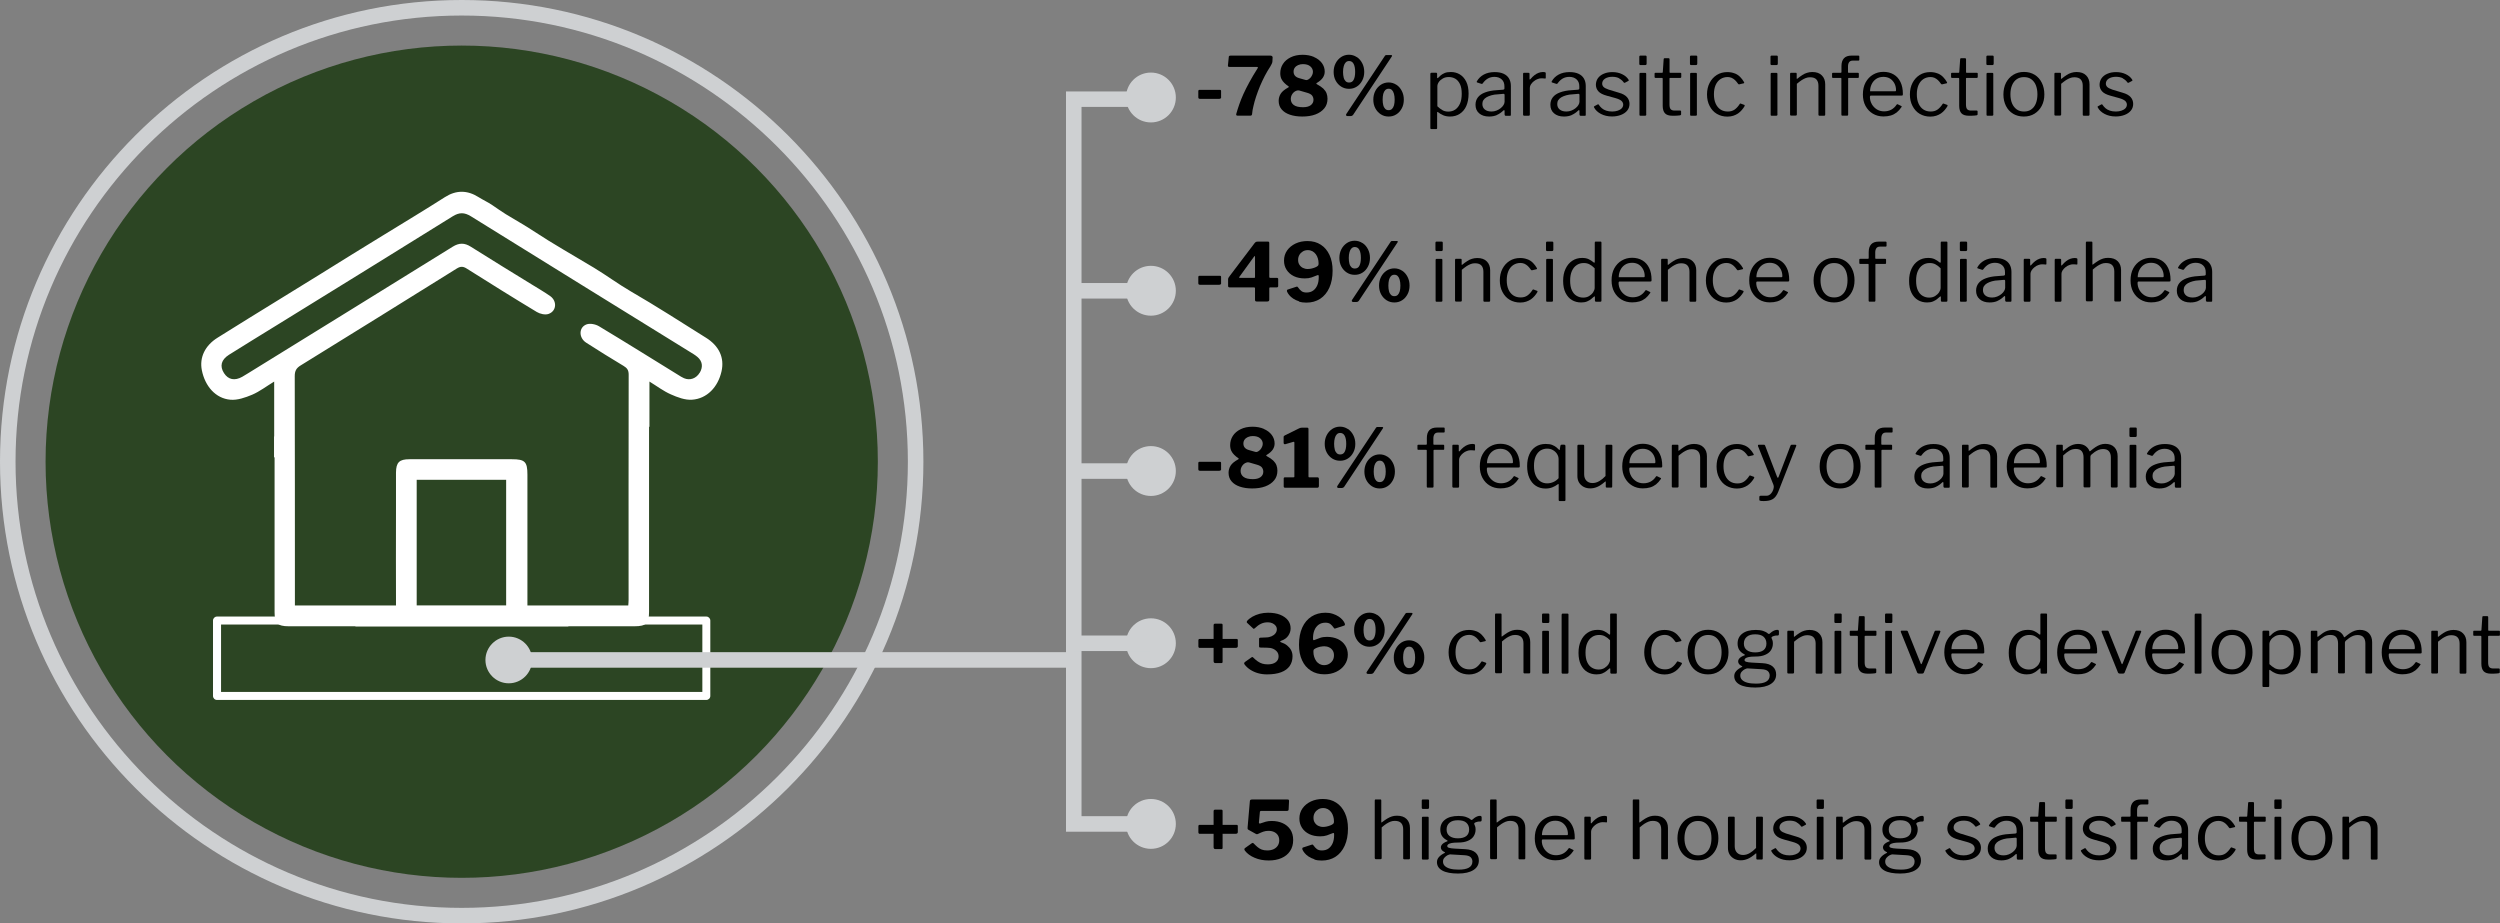 <svg xmlns="http://www.w3.org/2000/svg" id="uuid-dd9b9205-6894-4326-907f-c997757df5e1" viewBox="0 0 313.84 115.92"><rect x="0" y="0" width="313.84" height="115.92" fill="#808080" stroke="none"/><defs><style>.uuid-6ffe06b4-a3d3-4d5a-aa15-93c86f6d61d9{fill:#2c4523;}.uuid-e8ab6c49-ff9d-4c6a-bff3-af42a88a0f4b{fill:#ced0d2;}.uuid-72cd76d0-1f7d-4be3-8ccd-15570a070e2d{fill:#fff;}</style></defs><g id="uuid-f47086a6-d515-46fe-a0a8-5177377975b2"><circle class="uuid-6ffe06b4-a3d3-4d5a-aa15-93c86f6d61d9" cx="57.96" cy="57.96" r="52.24"></circle><path class="uuid-e8ab6c49-ff9d-4c6a-bff3-af42a88a0f4b" d="M57.96,115.92C26,115.92,0,89.92,0,57.96S26,0,57.96,0s57.96,26,57.96,57.96-26,57.96-57.96,57.96ZM57.96,1.95C27.07,1.95,1.95,27.07,1.95,57.96s25.13,56.01,56.01,56.01,56.01-25.13,56.01-56.01S88.84,1.95,57.96,1.95Z"></path><g id="uuid-745f31e3-2d35-419c-ba84-b085495416d7"><path class="uuid-72cd76d0-1f7d-4be3-8ccd-15570a070e2d" d="M88.58,42.37c-3.11-1.95-6.21-3.95-9.39-5.79-1.58-.92-3.06-2.02-4.63-2.97-2.53-1.53-5.13-2.98-7.59-4.61-1.13-.75-2.32-1.4-3.47-2.11-.58-.36-1.14-.76-1.7-1.14-.55-.37-1.16-.65-1.72-1-1.42-.9-2.82-.9-4.23,0-2.53,1.62-5.11,3.16-7.67,4.74-.08.05-.15.1-.23.14-2.59,1.58-5.16,3.18-7.73,4.78-1.7,1.05-3.39,2.1-5.09,3.14-2.61,1.61-5.22,3.21-7.81,4.84-1.59.99-2.3,2.49-1.98,4.09.4,2.01,1.73,3.54,3.58,3.7.89.08,1.88-.27,2.74-.63.95-.41,1.79-1.06,2.76-1.65v6.89h-.02v2.62s.04,0,.07,0v1.05c0,6.13,0,12.26,0,18.39,0,1.38.38,1.77,1.76,1.77,2.78,0,5.56,0,8.39,0,0,0,0,.02,0,.03h26.73s0-.02,0-.03c2.8,0,5.56,0,8.31,0,1.45,0,1.82-.37,1.82-1.8,0-2.3,0-4.6,0-6.9v-16.34h.05v-5.68c.95.58,1.77,1.21,2.69,1.61.83.37,1.78.73,2.65.67,1.88-.12,3.27-1.59,3.71-3.57.38-1.69-.29-3.18-1.98-4.23ZM63.54,76h-11.23c0-1.3,0-9.52,0-12.21,0-1.16,0-2.33,0-3.56h11.23v15.77ZM87.84,46.78c-.43.73-1.22,1.02-1.97.7-.26-.11-.5-.27-.74-.42-3.31-2.04-6.6-4.1-9.93-6.1-.43-.26-1.12-.4-1.56-.24-1,.36-1.01,1.69-.05,2.3,1.55,1,3.12,1.97,4.7,2.92.44.26.63.54.63,1.08-.02,9.43-.01,18.86-.01,28.29,0,.22-.02.44-.04.7h-12.66v-1.01c0-5.14,0-10.28,0-15.42,0-1.62-.32-1.93-1.94-1.93-4.29,0-8.58,0-12.87,0-1.27,0-1.68.39-1.69,1.68-.01,1.57-.01,3.14,0,4.71-.02,2.92,0,10.01,0,11.01,0,.31,0,.61,0,.96h-12.69v-.93c0-9.29,0-18.57-.02-27.86,0-.65.19-1.01.75-1.35,6.54-4.04,13.07-8.09,19.59-12.16.5-.31.83-.27,1.29.03,2.9,1.83,5.81,3.65,8.75,5.42.41.25,1.06.4,1.48.25,1.01-.35,1.1-1.61.21-2.24-.74-.52-1.53-.97-2.3-1.45-2.56-1.58-5.13-3.14-7.67-4.75-.79-.5-1.46-.5-2.27,0-8.55,5.31-17.13,10.6-25.69,15.89-.24.15-.48.3-.73.44-.94.53-1.76.37-2.29-.46-.56-.87-.36-1.68.62-2.3,1.99-1.25,4-2.48,6.01-3.72,7.36-4.55,14.73-9.08,22.07-13.66.84-.52,1.47-.52,2.31,0,9.15,5.69,18.33,11.35,27.49,17.02.31.19.64.38.92.62.64.53.74,1.25.31,1.98Z"></path></g><path class="uuid-72cd76d0-1f7d-4be3-8ccd-15570a070e2d" d="M88.67,87.87H27.24c-.28,0-.5-.23-.5-.5v-9.47c0-.28.23-.5.5-.5h61.43c.28,0,.5.23.5.5v9.47c0,.28-.23.5-.5.5ZM27.75,86.86h60.42v-8.46H27.75v8.46Z"></path><path d="M153.3,12.19c0,.15-.09.22-.26.22h-2.39c-.08,0-.14-.02-.17-.05-.03-.03-.05-.08-.05-.16v-.74c0-.12.05-.18.15-.18h2.56c.1,0,.15.05.15.15v.75Z"></path><path d="M159.47,6.98c.09,0,.17.02.22.07.05.04.07.1.07.16l-.03.55c0,.06-.04.15-.09.27-.05.12-.11.22-.16.3-.24.37-.48.77-.7,1.19-.22.42-.42.86-.61,1.3-.18.44-.34.87-.48,1.29-.14.42-.25.81-.33,1.17-.09.36-.15.68-.17.96,0,.19-.08.28-.21.28h-1.61c-.16,0-.22-.08-.17-.24.11-.38.23-.77.37-1.17.14-.4.31-.83.52-1.3.21-.46.46-.96.75-1.49.29-.53.63-1.11,1.03-1.74.03-.05.05-.1.04-.13,0-.03-.05-.05-.12-.05h-3.44c-.15,0-.22-.06-.2-.19l.11-1.09c0-.09.09-.14.24-.14h4.98Z"></path><path d="M164.95,7.16c.42.18.75.43.99.75.24.32.36.68.36,1.08,0,.28-.08.53-.24.77-.16.23-.41.45-.73.64-.11.06-.11.12,0,.18.33.18.59.36.79.54.19.19.33.38.41.59.08.21.12.44.12.69,0,.47-.13.87-.4,1.2s-.64.59-1.12.77-1.03.26-1.65.26c-.59,0-1.11-.08-1.55-.23-.44-.15-.79-.37-1.04-.67-.25-.29-.37-.65-.37-1.07,0-.33.09-.63.26-.9s.48-.52.91-.76c.06-.03.1-.06.11-.09s-.02-.06-.09-.1c-.17-.12-.33-.25-.48-.4-.15-.14-.27-.31-.37-.51-.09-.2-.14-.43-.14-.71,0-.42.11-.8.33-1.15s.55-.63.97-.84.92-.32,1.5-.32c.54,0,1.01.09,1.43.27ZM164.54,13.21c.23-.17.35-.4.35-.68,0-.2-.06-.38-.17-.53s-.33-.27-.65-.36l-.97-.28c-.1-.03-.21-.02-.33.02-.12.04-.24.1-.35.2-.11.1-.2.22-.27.36-.07.14-.11.3-.11.47,0,.33.12.58.37.77.25.19.64.28,1.17.28.41,0,.73-.08.96-.25ZM162.96,8.17c-.18.08-.32.19-.42.33s-.15.3-.15.49c0,.41.23.69.7.82l.81.23c.09.03.19.02.3-.04.1-.05.2-.13.3-.23.09-.1.17-.22.23-.36.06-.13.09-.26.09-.39,0-.27-.11-.5-.33-.69-.22-.19-.53-.28-.93-.28-.22,0-.42.04-.59.12Z"></path><path d="M170.33,7.16c.29.19.51.45.68.78.17.33.25.69.25,1.09s-.08.76-.25,1.08c-.17.32-.39.58-.68.76-.29.19-.61.28-.98.28s-.69-.09-.99-.28c-.29-.19-.52-.44-.69-.76-.17-.32-.25-.68-.25-1.08s.08-.76.25-1.09c.17-.33.4-.58.69-.78.29-.19.62-.29.98-.29s.68.1.97.29ZM169.94,10c.12-.24.18-.56.18-.97,0-.43-.06-.77-.19-1.01-.12-.24-.32-.36-.57-.36-.17,0-.31.06-.42.17-.11.11-.2.27-.25.47-.06.2-.09.45-.09.73s.03.51.08.71c.05.2.14.35.25.46s.26.16.43.16c.27,0,.47-.12.58-.36ZM169.82,14.46c-.05.07-.14.11-.25.11h-.43c-.09-.01-.14-.04-.16-.1s0-.13.05-.19l4.82-7.26c.04-.06.08-.09.12-.1s.08-.01.13-.01h.53s.08.01.11.04.02.07-.02.14l-4.89,7.38ZM175.3,10.64c.29.19.51.45.68.78s.25.69.25,1.09-.08.76-.25,1.08-.39.58-.68.76c-.29.19-.61.28-.98.28s-.68-.09-.98-.28c-.29-.19-.52-.44-.69-.76-.17-.32-.25-.68-.25-1.08s.08-.76.25-1.09c.17-.33.4-.58.69-.78.29-.19.62-.29.98-.29s.68.1.97.29ZM174.75,13.67c.11-.11.19-.26.25-.46.05-.2.08-.43.08-.7s-.03-.53-.09-.74c-.06-.21-.14-.36-.25-.47-.11-.11-.25-.16-.42-.16s-.31.06-.42.17c-.11.11-.19.27-.25.47-.05.2-.08.45-.08.73s.03.5.08.7c.05.2.14.35.25.46.11.11.25.16.42.16s.32-.05.43-.16Z"></path><path d="M180.41,9.29v.43c0,.05.01.08.04.09.02,0,.06-.01.1-.05.07-.08.18-.18.3-.29s.3-.21.5-.3.47-.13.79-.13c.41,0,.79.1,1.12.3.33.2.6.5.8.9s.3.9.3,1.51-.1,1.13-.29,1.56-.47.75-.82.98c-.35.23-.76.34-1.22.34-.31,0-.59-.05-.83-.15s-.45-.22-.62-.36c-.06-.05-.1-.08-.13-.07s-.04.05-.04.13v1.89c0,.09-.04.13-.11.13h-.63c-.08,0-.11-.04-.11-.13v-6.77c0-.06.01-.1.04-.13.02-.02.07-.04.13-.04h.54c.09,0,.14.05.14.15ZM181.07,13.83c.22.12.47.18.74.18.33,0,.62-.08.87-.25s.45-.42.6-.75.22-.75.22-1.24-.07-.9-.22-1.21-.35-.54-.59-.68c-.25-.14-.52-.21-.82-.21-.28,0-.53.06-.74.18s-.39.27-.51.45c-.12.18-.18.36-.18.53v2.51c.21.2.42.37.65.49Z"></path><path d="M187.92,14.44c-.29.13-.62.19-.99.19-.53,0-.94-.14-1.25-.41s-.45-.63-.45-1.07c0-.36.1-.67.3-.93.2-.26.5-.47.91-.62.4-.15.89-.25,1.47-.28l.79-.06s.08-.02.11-.04c.03-.02.05-.06.05-.11v-.27c0-.37-.11-.66-.34-.87-.23-.21-.53-.32-.92-.32-.3,0-.57.07-.81.2-.24.14-.46.34-.65.61-.03.03-.05.06-.07.07-.02.01-.05,0-.09,0l-.55-.18s-.04-.03-.05-.05c0-.02,0-.06.03-.11.2-.35.49-.63.86-.83.37-.2.82-.31,1.36-.31.45,0,.83.07,1.13.21.3.14.53.34.68.6.15.26.23.57.23.93v3.6c0,.06,0,.1-.03.12-.02.02-.05.03-.1.03h-.52s-.08-.02-.1-.05c-.02-.03-.03-.07-.04-.12v-.47c-.03-.09-.08-.1-.16-.02-.25.24-.52.43-.82.56ZM188.73,11.78l-.67.06c-.31.01-.59.05-.83.12s-.45.15-.62.25c-.17.1-.3.22-.39.36-.09.14-.13.3-.13.48,0,.3.1.53.31.7.21.17.49.25.84.25.22,0,.43-.04.63-.12.2-.08.37-.18.52-.3.16-.13.28-.26.36-.4.08-.14.13-.27.13-.4v-.84c0-.12-.05-.17-.14-.16Z"></path><path d="M191.24,14.49s-.04-.06-.04-.1v-5.12c0-.09.04-.13.11-.13h.59c.07,0,.11.04.11.11v.66s0,.06.03.07c.02,0,.05,0,.08-.04.18-.21.35-.38.52-.51.17-.13.35-.23.52-.29.18-.06.35-.1.53-.1.24,0,.36.04.36.13v.61c0,.07-.03.09-.09.08-.06,0-.13-.01-.21-.02s-.16-.01-.25-.01c-.15,0-.31.03-.48.1-.17.06-.33.15-.47.27s-.27.24-.36.39c-.09.14-.14.28-.14.43v3.36c0,.1-.05.15-.15.15h-.56s-.08-.01-.11-.04Z"></path><path d="M197.32,14.44c-.29.13-.62.19-.99.19-.53,0-.94-.14-1.25-.41s-.45-.63-.45-1.07c0-.36.1-.67.3-.93.2-.26.5-.47.91-.62.4-.15.89-.25,1.47-.28l.79-.06s.08-.02.11-.04c.03-.02.05-.06.05-.11v-.27c0-.37-.11-.66-.34-.87-.23-.21-.53-.32-.92-.32-.3,0-.57.07-.81.2-.24.14-.46.34-.65.61-.03.03-.05.06-.07.07-.02.01-.05,0-.09,0l-.55-.18s-.04-.03-.05-.05c0-.02,0-.06.03-.11.2-.35.49-.63.86-.83.37-.2.82-.31,1.36-.31.45,0,.83.07,1.13.21.3.14.53.34.68.6.15.26.23.57.23.93v3.6c0,.06,0,.1-.03.12-.02.02-.05.03-.1.03h-.52s-.08-.02-.1-.05c-.02-.03-.03-.07-.04-.12v-.47c-.03-.09-.08-.1-.16-.02-.25.24-.52.43-.82.56ZM198.13,11.78l-.67.06c-.31.01-.59.05-.83.12s-.45.15-.62.25c-.17.1-.3.22-.39.36-.09.14-.13.3-.13.48,0,.3.1.53.31.7.21.17.49.25.84.25.22,0,.43-.04.63-.12.2-.08.37-.18.52-.3.16-.13.28-.26.36-.4.08-.14.13-.27.13-.4v-.84c0-.12-.05-.17-.14-.16Z"></path><path d="M203.27,9.83c-.24-.13-.54-.19-.87-.19-.37,0-.67.08-.91.23-.24.16-.36.37-.36.63,0,.14.05.28.16.4s.33.24.66.35l1.29.39c.47.13.8.32,1.01.56.21.24.31.53.31.84s-.09.6-.28.83c-.19.24-.45.42-.78.55-.33.13-.71.2-1.13.2-.54,0-1-.11-1.4-.32-.4-.21-.68-.48-.85-.8-.02-.03-.03-.06-.03-.09s.02-.05.05-.07l.4-.22s.06-.03.09-.03c.03,0,.05.02.06.04.12.18.25.33.4.46.15.13.34.23.55.3.21.07.46.11.75.11.26,0,.49-.04.7-.11.21-.07.38-.17.5-.3.12-.13.18-.29.18-.46s-.08-.34-.22-.47c-.15-.13-.41-.25-.77-.35l-1.05-.29c-.51-.14-.87-.32-1.07-.55-.21-.23-.31-.5-.32-.81,0-.33.09-.61.26-.85.18-.24.42-.43.74-.56.32-.14.68-.2,1.08-.2.45,0,.86.09,1.21.26.36.17.63.4.81.69.02.03.03.05.03.08s-.01.05-.04.07l-.43.23s-.05.02-.08.02-.05-.02-.08-.05c-.14-.2-.33-.37-.57-.5Z"></path><path d="M206.71,7.98c0,.13-.06.19-.18.19h-.59c-.06,0-.1-.02-.12-.05-.02-.03-.03-.07-.03-.13v-.85c0-.11.05-.16.14-.16h.64c.09,0,.14.05.14.15v.84ZM206.67,14.35c0,.07-.01.11-.04.14-.02.02-.07.04-.15.04h-.52c-.06,0-.1-.01-.12-.03-.02-.02-.03-.06-.03-.11v-5.1c0-.09.04-.14.12-.14h.62c.07,0,.11.04.11.13v5.08Z"></path><path d="M209.66,9.78c-.05,0-.08.03-.08.08v3.22c0,.32.05.53.16.64s.27.16.49.16h.7s.06,0,.08.03c.02.02.03.05.03.09v.35c0,.07-.05.11-.13.13-.07.01-.17.02-.29.03-.12,0-.25.01-.37.02-.12,0-.22,0-.3,0-.43,0-.74-.1-.93-.3s-.29-.52-.29-.95v-3.4c0-.07-.03-.1-.1-.1h-.81c-.07,0-.11-.04-.11-.11v-.43c0-.07.03-.1.1-.1h.86s.07-.03.07-.08l.11-1.62c0-.09.04-.13.11-.13h.51c.08,0,.12.05.12.14v1.61c0,.05.03.08.08.08h1.28c.08,0,.11.03.11.09v.44c0,.07-.04.11-.11.11h-1.29Z"></path><path d="M213.07,7.98c0,.13-.06.19-.18.19h-.59c-.06,0-.1-.02-.12-.05-.02-.03-.03-.07-.03-.13v-.85c0-.11.05-.16.14-.16h.64c.09,0,.14.05.14.15v.84ZM213.03,14.35c0,.07-.01.11-.04.14-.02.02-.07.04-.15.04h-.52c-.06,0-.1-.01-.12-.03-.02-.02-.03-.06-.03-.11v-5.1c0-.09.04-.14.12-.14h.62c.07,0,.11.04.11.13v5.08Z"></path><path d="M217.77,9.21c.27.11.5.26.69.46.19.19.35.41.48.64.04.08.02.13-.05.15l-.56.13s-.09,0-.13-.06c-.14-.2-.27-.36-.4-.48-.13-.12-.27-.21-.42-.28-.15-.06-.31-.1-.49-.1-.35,0-.65.09-.91.26s-.46.42-.61.75c-.14.33-.21.71-.21,1.16s.07.84.22,1.17c.15.33.35.57.61.74s.57.25.92.25c.33,0,.61-.08.84-.24s.45-.4.65-.71c.02-.03.04-.05.06-.06.02,0,.04,0,.08.02l.44.16s.06.06.04.13c-.1.18-.22.35-.36.51s-.29.31-.47.43c-.18.12-.38.22-.6.29-.22.07-.47.11-.74.11-.5,0-.94-.12-1.33-.35s-.68-.56-.9-.98c-.22-.42-.33-.9-.33-1.45s.11-1.04.33-1.46c.22-.42.52-.75.9-.99.38-.24.82-.36,1.32-.36.35,0,.66.06.93.17Z"></path><path d="M223.18,7.98c0,.13-.06.19-.18.19h-.59c-.06,0-.1-.02-.12-.05-.02-.03-.03-.07-.03-.13v-.85c0-.11.05-.16.14-.16h.64c.09,0,.14.05.14.15v.84ZM223.14,14.35c0,.07-.01.11-.04.14-.02.02-.07.04-.15.04h-.52c-.06,0-.1-.01-.12-.03-.02-.02-.03-.06-.03-.11v-5.1c0-.09.04-.14.12-.14h.62c.07,0,.11.04.11.13v5.08Z"></path><path d="M224.72,14.39v-5.12c0-.09.04-.13.11-.13h.61c.08,0,.11.04.11.11v.59s0,.05.02.06.04,0,.07-.03c.22-.18.43-.33.62-.45.19-.13.39-.22.59-.28.2-.06.42-.1.65-.1.53,0,.93.14,1.21.43.28.28.42.65.42,1.11v3.79c0,.11-.05.16-.15.16h-.57s-.08-.01-.1-.04c-.02-.02-.03-.06-.03-.1v-3.63c0-.33-.08-.59-.25-.78-.17-.19-.44-.28-.8-.28-.2,0-.38.03-.55.1s-.35.16-.52.27c-.18.12-.37.27-.59.45v3.84c0,.1-.05.15-.15.15h-.56c-.09,0-.14-.04-.14-.13Z"></path><path d="M233.32,9.17s.03.04.03.07v.44c0,.07-.03.1-.1.1h-1.16c-.05,0-.08.03-.08.08v4.52c0,.09-.04.14-.12.14h-.62c-.07,0-.11-.04-.11-.13v-4.54s-.02-.07-.07-.07h-1c-.07,0-.1-.03-.1-.1v-.44s0-.05.03-.07c.02-.02.05-.03.09-.03h.97c.06,0,.09-.03.09-.1v-.74c0-.43.1-.75.31-.98s.53-.34.96-.34h.84c.09,0,.13.04.13.12v.4s0,.06-.03.08c-.02.02-.05.03-.09.03h-.71c-.21,0-.36.07-.45.2-.09.13-.14.31-.14.53v.71c0,.06.03.09.09.09h1.17s.06.01.08.03Z"></path><path d="M234.98,13.08c.16.27.37.49.64.66.27.16.57.24.9.24s.64-.07.9-.21c.26-.14.49-.35.68-.64.03-.03.05-.04.07-.05s.04,0,.08.02l.43.21c.06.03.07.08.02.14-.18.27-.38.49-.6.67-.22.17-.47.3-.74.38-.27.08-.58.12-.92.12-.5,0-.95-.12-1.33-.35-.39-.23-.69-.55-.92-.97-.22-.41-.33-.89-.33-1.43,0-.59.11-1.1.34-1.52.23-.42.54-.75.93-.98.39-.23.82-.35,1.31-.35s.92.11,1.29.33c.37.22.65.53.85.95.2.41.3.91.3,1.49,0,.05,0,.1-.01.14-.01.05-.06.07-.14.07h-3.89s-.05.02-.07.05c-.02.03-.03.07-.03.11,0,.33.08.64.24.91ZM237.85,11.46c.07,0,.12,0,.14-.03.02-.02.03-.06.03-.12,0-.29-.06-.56-.19-.82-.13-.25-.31-.46-.54-.61s-.52-.23-.85-.23c-.37,0-.67.09-.92.26-.25.17-.44.4-.57.68-.13.28-.19.57-.19.87h3.09Z"></path><path d="M243.24,9.21c.27.11.5.26.69.46.19.19.35.41.48.64.04.08.02.13-.05.15l-.56.13s-.09,0-.13-.06c-.14-.2-.27-.36-.4-.48-.13-.12-.27-.21-.42-.28-.15-.06-.31-.1-.49-.1-.35,0-.65.09-.91.26s-.46.42-.61.75c-.14.33-.21.71-.21,1.16s.07.84.22,1.17c.15.33.35.57.61.74s.57.25.92.25c.33,0,.61-.08.84-.24s.45-.4.65-.71c.02-.03.04-.05.06-.06.02,0,.04,0,.08.02l.44.16s.06.06.04.13c-.1.18-.22.35-.36.51s-.29.31-.47.43c-.18.12-.38.22-.6.29-.22.07-.47.11-.74.11-.5,0-.94-.12-1.33-.35s-.68-.56-.9-.98c-.22-.42-.33-.9-.33-1.45s.11-1.04.33-1.46c.22-.42.52-.75.9-.99.38-.24.82-.36,1.32-.36.35,0,.66.06.93.17Z"></path><path d="M246.88,9.78c-.05,0-.08.03-.08.08v3.22c0,.32.05.53.16.64s.27.16.49.16h.7s.06,0,.08.03c.02.02.03.05.03.09v.35c0,.07-.05.11-.13.13-.07.01-.17.02-.29.03-.12,0-.25.01-.37.02-.12,0-.22,0-.3,0-.43,0-.74-.1-.93-.3s-.29-.52-.29-.95v-3.4c0-.07-.03-.1-.1-.1h-.81c-.07,0-.11-.04-.11-.11v-.43c0-.07.03-.1.1-.1h.86s.07-.03.07-.08l.11-1.62c0-.09.04-.13.11-.13h.51c.08,0,.12.05.12.14v1.61c0,.05.03.08.08.08h1.28c.08,0,.11.03.11.09v.44c0,.07-.04.11-.11.11h-1.29Z"></path><path d="M250.28,7.98c0,.13-.06.19-.18.19h-.59c-.06,0-.1-.02-.12-.05-.02-.03-.03-.07-.03-.13v-.85c0-.11.05-.16.14-.16h.64c.09,0,.14.05.14.15v.84ZM250.24,14.35c0,.07-.01.11-.04.14-.02.02-.07.04-.15.04h-.52c-.06,0-.1-.01-.12-.03-.02-.02-.03-.06-.03-.11v-5.1c0-.09.04-.14.12-.14h.62c.07,0,.11.04.11.13v5.08Z"></path><path d="M252.72,14.28c-.39-.23-.69-.56-.9-.98-.21-.42-.32-.9-.32-1.44s.11-1.06.33-1.48c.22-.42.52-.75.91-.99.39-.24.83-.36,1.34-.36s.96.12,1.35.36c.38.24.68.57.89,1,.21.42.32.91.32,1.46s-.11,1.02-.33,1.44c-.22.42-.52.74-.9.98s-.83.36-1.35.36-.96-.12-1.35-.35ZM255,13.73c.25-.17.44-.42.57-.74.13-.32.2-.71.2-1.15s-.07-.83-.2-1.15-.33-.57-.58-.75c-.25-.18-.55-.26-.91-.26s-.65.09-.9.26-.46.43-.59.75c-.14.32-.21.71-.21,1.15s.07.82.21,1.15c.14.33.34.57.59.75s.56.26.92.26.65-.09.9-.26Z"></path><path d="M257.9,14.39v-5.12c0-.09.04-.13.11-.13h.61c.08,0,.11.04.11.11v.59s0,.05.02.06.04,0,.07-.03c.22-.18.43-.33.62-.45.19-.13.39-.22.59-.28.2-.06.42-.1.65-.1.53,0,.93.14,1.21.43.28.28.42.65.42,1.11v3.79c0,.11-.05.16-.15.16h-.57s-.08-.01-.1-.04c-.02-.02-.03-.06-.03-.1v-3.63c0-.33-.08-.59-.25-.78-.17-.19-.44-.28-.8-.28-.2,0-.38.03-.55.1s-.35.16-.52.27c-.18.12-.37.27-.59.45v3.84c0,.1-.05.15-.15.15h-.56c-.09,0-.14-.04-.14-.13Z"></path><path d="M266.5,9.83c-.24-.13-.54-.19-.87-.19-.37,0-.67.08-.91.23-.24.16-.36.37-.36.63,0,.14.05.28.16.4s.33.24.66.35l1.29.39c.47.13.8.32,1.01.56.21.24.31.53.31.84s-.09.6-.28.83c-.19.24-.45.42-.78.55-.33.13-.71.2-1.13.2-.54,0-1-.11-1.4-.32-.4-.21-.68-.48-.85-.8-.02-.03-.03-.06-.03-.09s.02-.05.05-.07l.4-.22s.06-.03.09-.03c.03,0,.05.02.06.04.12.18.25.33.4.46.15.13.34.23.55.3.21.07.46.11.75.11.26,0,.49-.04.7-.11.21-.07.38-.17.5-.3.12-.13.18-.29.18-.46s-.08-.34-.22-.47c-.15-.13-.41-.25-.77-.35l-1.05-.29c-.51-.14-.87-.32-1.07-.55-.21-.23-.31-.5-.32-.81,0-.33.09-.61.26-.85.18-.24.42-.43.74-.56.32-.14.68-.2,1.08-.2.45,0,.86.09,1.21.26.36.17.63.4.81.69.02.03.03.05.03.08s-.01.05-.04.07l-.43.23s-.05.02-.08.02-.05-.02-.08-.05c-.14-.2-.33-.37-.57-.5Z"></path><path d="M153.3,35.53c0,.15-.09.22-.26.22h-2.39c-.08,0-.14-.02-.17-.05-.03-.03-.05-.08-.05-.16v-.74c0-.12.05-.18.15-.18h2.56c.1,0,.15.05.15.15v.75Z"></path><path d="M157.67,30.37c.05-.02.13-.04.24-.04h1.27c.11,0,.16.06.16.18v4.26c0,.07.03.11.1.11h.83c.13,0,.19.05.19.15v.87c0,.12-.07.18-.2.18h-.81c-.08,0-.11.04-.11.12v1.42c0,.16-.09.23-.26.23h-1.32c-.14,0-.21-.07-.21-.2v-1.48c0-.06-.04-.09-.12-.09h-3.05c-.14,0-.21-.06-.21-.18v-.84c0-.07.02-.14.06-.21.04-.07.11-.17.2-.28l3.07-4.05c.07-.08.13-.13.18-.16ZM157.46,34.88c.06,0,.09-.02.09-.07v-2.53c0-.09-.01-.14-.03-.14-.02,0-.06.03-.11.1l-1.82,2.51c-.07.09-.04.13.07.13h1.8Z"></path><path d="M163.08,37.83c-.27-.09-.52-.2-.73-.34-.21-.14-.38-.29-.51-.45-.13-.16-.22-.31-.28-.46,0-.04,0-.08,0-.13,0-.04.03-.08.09-.1l1.11-.36c.05-.02.1-.02.13.02s.06.06.08.09c.12.18.26.33.42.45.16.12.37.17.63.17.33,0,.61-.08.84-.25s.4-.4.52-.69c.12-.29.17-.63.17-1.01,0-.13-.01-.21-.04-.23-.02-.02-.09-.02-.19.03-.22.09-.45.18-.68.26-.23.08-.51.12-.84.12-.52,0-.98-.09-1.37-.28-.39-.19-.69-.45-.91-.79-.22-.34-.33-.72-.33-1.16,0-.48.13-.91.39-1.28s.62-.66,1.06-.87c.45-.21.95-.31,1.49-.31.65,0,1.21.15,1.68.46.47.3.83.73,1.09,1.29s.39,1.2.39,1.96c0,.83-.14,1.55-.41,2.15s-.66,1.07-1.15,1.39c-.5.32-1.07.48-1.74.48-.34,0-.65-.04-.92-.13ZM164.61,33.72c.16-.03.3-.08.44-.13.14-.05.25-.11.34-.18.05-.04.09-.08.11-.13.02-.04.03-.12.03-.22,0-.22-.03-.42-.09-.62-.06-.2-.14-.37-.26-.53s-.26-.28-.42-.37c-.17-.09-.36-.14-.58-.14-.23,0-.44.05-.62.16s-.33.25-.44.44-.16.39-.16.63.05.43.16.6.25.31.44.4c.18.09.38.14.6.14.15,0,.3-.02.46-.05Z"></path><path d="M171.05,30.51c.29.19.51.45.68.78.17.33.25.69.25,1.09s-.08.76-.25,1.08c-.17.32-.39.58-.68.76-.29.19-.61.28-.98.28s-.69-.09-.99-.28c-.29-.19-.52-.44-.69-.76-.17-.32-.25-.68-.25-1.08s.08-.76.25-1.09c.17-.33.4-.58.69-.78.29-.19.62-.29.98-.29s.68.1.97.29ZM170.66,33.35c.12-.24.18-.56.18-.97,0-.43-.06-.77-.19-1.01-.12-.24-.32-.36-.57-.36-.17,0-.31.06-.42.17-.11.11-.2.27-.25.47-.06.2-.09.45-.09.73s.03.51.08.71c.05.2.14.35.25.46s.26.16.43.16c.27,0,.47-.12.58-.36ZM170.54,37.8c-.05.07-.14.11-.25.11h-.43c-.09-.01-.14-.04-.16-.1s0-.13.05-.19l4.82-7.26c.04-.06.08-.09.12-.1s.08-.01.13-.01h.53s.08.01.11.04.02.07-.02.14l-4.89,7.38ZM176.02,33.98c.29.19.51.45.68.78s.25.69.25,1.09-.08.76-.25,1.08-.39.58-.68.76c-.29.19-.61.28-.98.28s-.68-.09-.98-.28c-.29-.19-.52-.44-.69-.76-.17-.32-.25-.68-.25-1.08s.08-.76.25-1.09c.17-.33.4-.58.69-.78.29-.19.62-.29.98-.29s.68.1.97.29ZM175.47,37.02c.11-.11.19-.26.25-.46.05-.2.08-.43.08-.7s-.03-.53-.09-.74c-.06-.21-.14-.36-.25-.47-.11-.11-.25-.16-.42-.16s-.31.06-.42.17c-.11.11-.19.27-.25.47-.05.2-.08.45-.08.73s.03.5.08.7c.05.2.14.35.25.46.11.11.25.16.42.16s.32-.05.43-.16Z"></path><path d="M181.12,31.33c0,.13-.06.19-.18.19h-.59c-.06,0-.1-.02-.12-.05-.02-.03-.03-.07-.03-.13v-.85c0-.11.05-.16.14-.16h.64c.09,0,.14.05.14.15v.84ZM181.08,37.7c0,.07-.01.11-.04.14-.02.02-.07.04-.15.04h-.52c-.06,0-.1-.01-.12-.03-.02-.02-.03-.06-.03-.11v-5.1c0-.09.04-.14.12-.14h.62c.07,0,.11.04.11.13v5.08Z"></path><path d="M182.66,37.74v-5.12c0-.09.04-.13.11-.13h.61c.08,0,.11.04.11.11v.59s0,.05.02.06.04,0,.07-.03c.22-.18.43-.33.62-.45.19-.13.39-.22.59-.28.2-.06.42-.1.65-.1.53,0,.93.14,1.21.43.28.28.42.65.42,1.11v3.79c0,.11-.05.16-.15.16h-.57s-.08-.01-.1-.04c-.02-.02-.03-.06-.03-.1v-3.63c0-.33-.08-.59-.25-.78-.17-.19-.44-.28-.8-.28-.2,0-.38.03-.55.1s-.35.16-.52.27c-.18.12-.37.27-.59.45v3.84c0,.1-.05.15-.15.15h-.56c-.09,0-.14-.04-.14-.13Z"></path><path d="M191.76,32.55c.27.11.5.26.69.46.19.19.35.41.48.64.04.08.02.13-.05.15l-.56.13s-.09,0-.13-.06c-.14-.2-.27-.36-.4-.48-.13-.12-.27-.21-.42-.28-.15-.06-.31-.1-.49-.1-.35,0-.65.09-.91.26s-.46.42-.61.75c-.14.33-.21.71-.21,1.16s.07.84.22,1.17c.15.33.35.57.61.74s.57.25.92.25c.33,0,.61-.08.84-.24s.45-.4.65-.71c.02-.03.04-.05.06-.06.02,0,.04,0,.08.02l.44.16s.06.06.04.13c-.1.18-.22.35-.36.51s-.29.31-.47.43c-.18.12-.38.22-.6.29-.22.07-.47.11-.74.11-.5,0-.94-.12-1.33-.35s-.68-.56-.9-.98c-.22-.42-.33-.9-.33-1.45s.11-1.04.33-1.46c.22-.42.52-.75.9-.99.38-.24.82-.36,1.32-.36.35,0,.66.06.93.17Z"></path><path d="M195,31.33c0,.13-.06.19-.18.19h-.59c-.06,0-.1-.02-.12-.05-.02-.03-.03-.07-.03-.13v-.85c0-.11.05-.16.14-.16h.64c.09,0,.14.05.14.15v.84ZM194.96,37.7c0,.07-.01.11-.04.14-.02.02-.07.04-.15.04h-.52c-.06,0-.1-.01-.12-.03-.02-.02-.03-.06-.03-.11v-5.1c0-.09.04-.14.12-.14h.62c.07,0,.11.04.11.13v5.08Z"></path><path d="M200.26,37.84s-.04-.06-.04-.11v-.43c0-.05-.01-.08-.04-.09s-.06.01-.1.05c-.07.07-.18.16-.32.27-.14.12-.31.22-.52.31-.21.09-.46.13-.75.13-.43,0-.81-.1-1.15-.3-.34-.2-.61-.51-.81-.91-.2-.4-.3-.9-.3-1.5s.1-1.08.3-1.51c.2-.43.48-.77.84-1.01.36-.24.77-.36,1.24-.36.33,0,.61.05.83.16.22.11.42.23.59.38.06.05.1.07.13.06.02-.01.04-.05.04-.13v-2.39c0-.09.04-.13.11-.13h.62c.07,0,.11.04.11.13v7.25c0,.06-.01.1-.03.13-.02.02-.06.04-.13.04h-.52s-.08-.01-.11-.04ZM199.55,33.19c-.22-.12-.46-.17-.73-.17-.33,0-.62.08-.88.25s-.46.42-.61.75c-.15.33-.22.74-.22,1.22s.07.9.22,1.21c.15.32.35.55.6.69.25.15.52.22.82.22.28,0,.52-.06.74-.19.21-.13.38-.29.51-.48.12-.19.19-.38.19-.56v-2.45c-.21-.21-.42-.37-.64-.49Z"></path><path d="M203.43,36.42c.16.27.37.49.64.66.27.16.57.24.9.24s.64-.07.9-.21c.26-.14.49-.35.68-.64.03-.03.05-.04.07-.05s.04,0,.08.02l.43.21c.06.03.07.08.02.14-.18.27-.38.49-.6.67-.22.17-.47.3-.74.38-.27.08-.58.12-.92.12-.5,0-.95-.12-1.33-.35-.39-.23-.69-.55-.92-.97-.22-.41-.33-.89-.33-1.43,0-.59.11-1.1.34-1.52.23-.42.54-.75.93-.98.39-.23.82-.35,1.31-.35s.92.11,1.29.33c.37.22.65.53.85.95.2.41.3.91.3,1.49,0,.05,0,.1-.01.14-.01.05-.06.07-.14.07h-3.89s-.05.02-.07.05c-.02.03-.03.07-.03.11,0,.33.08.64.24.91ZM206.3,34.8c.07,0,.12,0,.14-.03.02-.02.03-.06.03-.12,0-.29-.06-.56-.19-.82-.13-.25-.31-.46-.54-.61s-.52-.23-.85-.23c-.37,0-.67.09-.92.26-.25.17-.44.4-.57.68-.13.28-.19.57-.19.87h3.09Z"></path><path d="M208.53,37.74v-5.12c0-.09.04-.13.11-.13h.61c.08,0,.11.04.11.11v.59s0,.05.02.06.04,0,.07-.03c.22-.18.43-.33.62-.45.19-.13.39-.22.59-.28.2-.06.42-.1.65-.1.53,0,.93.14,1.21.43.28.28.42.65.42,1.11v3.79c0,.11-.05.16-.15.16h-.57s-.08-.01-.1-.04c-.02-.02-.03-.06-.03-.1v-3.63c0-.33-.08-.59-.25-.78-.17-.19-.44-.28-.8-.28-.2,0-.38.03-.55.1s-.35.16-.52.27c-.18.12-.37.27-.59.45v3.84c0,.1-.05.15-.15.15h-.56c-.09,0-.14-.04-.14-.13Z"></path><path d="M217.63,32.55c.27.11.5.26.69.46.19.19.35.41.48.64.04.08.02.13-.05.15l-.56.13s-.09,0-.13-.06c-.14-.2-.27-.36-.4-.48-.13-.12-.27-.21-.42-.28-.15-.06-.31-.1-.49-.1-.35,0-.65.09-.91.26s-.46.42-.61.75c-.14.33-.21.71-.21,1.16s.07.84.22,1.17c.15.33.35.57.61.74s.57.25.92.25c.33,0,.61-.08.84-.24s.45-.4.65-.71c.02-.03.04-.05.06-.06.02,0,.04,0,.08.02l.44.16s.06.06.04.13c-.1.18-.22.35-.36.51s-.29.31-.47.43c-.18.12-.38.22-.6.29-.22.07-.47.11-.74.11-.5,0-.94-.12-1.33-.35s-.68-.56-.9-.98c-.22-.42-.33-.9-.33-1.45s.11-1.04.33-1.46c.22-.42.52-.75.9-.99.38-.24.82-.36,1.32-.36.35,0,.66.06.93.17Z"></path><path d="M220.71,36.42c.16.27.37.49.64.66.27.16.57.24.9.24s.64-.07.9-.21c.26-.14.49-.35.68-.64.03-.03.05-.04.07-.05s.04,0,.08.02l.43.21c.06.03.07.08.02.14-.18.27-.38.49-.6.67-.22.17-.47.3-.74.38-.27.08-.58.12-.92.12-.5,0-.95-.12-1.33-.35-.39-.23-.69-.55-.92-.97-.22-.41-.33-.89-.33-1.43,0-.59.11-1.1.34-1.52.23-.42.54-.75.93-.98.39-.23.82-.35,1.31-.35s.92.11,1.29.33c.37.22.65.53.85.95.2.41.3.91.3,1.49,0,.05,0,.1-.01.14-.01.05-.06.07-.14.07h-3.89s-.05.02-.07.05c-.02.03-.03.07-.03.11,0,.33.08.64.24.91ZM223.58,34.8c.07,0,.12,0,.14-.03.02-.02.03-.06.03-.12,0-.29-.06-.56-.19-.82-.13-.25-.31-.46-.54-.61s-.52-.23-.85-.23c-.37,0-.67.09-.92.26-.25.17-.44.4-.57.68-.13.28-.19.57-.19.87h3.09Z"></path><path d="M228.89,37.62c-.39-.23-.69-.56-.9-.98-.21-.42-.32-.9-.32-1.44s.11-1.06.33-1.48c.22-.42.52-.75.91-.99.39-.24.83-.36,1.34-.36s.96.12,1.35.36c.38.24.68.57.89,1,.21.42.32.91.32,1.46s-.11,1.02-.33,1.44c-.22.42-.52.74-.9.98s-.83.36-1.35.36-.96-.12-1.35-.35ZM231.16,37.07c.25-.17.44-.42.57-.74.13-.32.2-.71.2-1.15s-.07-.83-.2-1.15-.33-.57-.58-.75c-.25-.18-.55-.26-.91-.26s-.65.09-.9.26-.46.43-.59.75-.21.71-.21,1.15.07.82.21,1.15.34.57.59.75.56.26.92.26.65-.09.9-.26Z"></path><path d="M236.74,32.52s.03.04.03.07v.44c0,.07-.03.1-.1.1h-1.16c-.05,0-.08.03-.08.08v4.52c0,.09-.04.14-.12.14h-.62c-.07,0-.11-.04-.11-.13v-4.54s-.02-.07-.07-.07h-1c-.07,0-.1-.03-.1-.1v-.44s0-.05.03-.07c.02-.02.05-.03.09-.03h.97c.06,0,.09-.03.09-.1v-.74c0-.43.1-.75.31-.98s.53-.34.96-.34h.84c.09,0,.13.04.13.12v.4s0,.06-.03.08c-.02.02-.05.03-.09.03h-.71c-.21,0-.36.07-.45.2-.09.13-.14.31-.14.53v.71c0,.06.03.09.09.09h1.17s.06.01.08.03Z"></path><path d="M243.69,37.84s-.04-.06-.04-.11v-.43c0-.05-.01-.08-.04-.09s-.06.01-.1.05c-.07.07-.18.16-.32.27-.14.12-.31.22-.52.31-.21.09-.46.13-.75.13-.43,0-.81-.1-1.15-.3-.34-.2-.61-.51-.81-.91-.2-.4-.3-.9-.3-1.5s.1-1.08.3-1.51c.2-.43.48-.77.84-1.01.36-.24.77-.36,1.24-.36.33,0,.61.05.83.16.22.11.42.23.59.38.06.05.1.07.13.06.02-.01.04-.05.04-.13v-2.39c0-.09.04-.13.11-.13h.62c.07,0,.11.04.11.13v7.25c0,.06-.01.1-.03.13-.02.02-.06.04-.13.04h-.52s-.08-.01-.11-.04ZM242.98,33.19c-.22-.12-.46-.17-.73-.17-.33,0-.62.08-.88.25s-.46.42-.61.75c-.15.33-.22.74-.22,1.22s.07.9.22,1.21c.15.32.35.55.6.69.25.15.52.22.82.22.28,0,.52-.06.74-.19.21-.13.38-.29.51-.48.12-.19.19-.38.19-.56v-2.45c-.21-.21-.42-.37-.64-.49Z"></path><path d="M246.95,31.33c0,.13-.06.19-.18.19h-.59c-.06,0-.1-.02-.12-.05-.02-.03-.03-.07-.03-.13v-.85c0-.11.05-.16.14-.16h.64c.09,0,.14.05.14.15v.84ZM246.91,37.7c0,.07-.01.11-.04.14-.02.02-.07.04-.15.04h-.52c-.06,0-.1-.01-.12-.03-.02-.02-.03-.06-.03-.11v-5.1c0-.09.04-.14.12-.14h.62c.07,0,.11.04.11.13v5.08Z"></path><path d="M250.76,37.78c-.29.13-.62.19-.99.19-.53,0-.94-.14-1.25-.41s-.45-.63-.45-1.07c0-.36.1-.67.3-.93.2-.26.5-.47.91-.62.4-.15.89-.25,1.47-.28l.79-.06s.08-.02.11-.04c.03-.02.05-.06.05-.11v-.27c0-.37-.11-.66-.34-.87-.23-.21-.53-.32-.92-.32-.3,0-.57.07-.81.2-.24.14-.46.34-.65.61-.03.03-.05.06-.07.07-.02.01-.05,0-.09,0l-.55-.18s-.04-.03-.05-.05c0-.02,0-.06.03-.11.2-.35.49-.63.86-.83.37-.2.82-.31,1.36-.31.45,0,.83.07,1.13.21.3.14.53.34.68.6.15.26.23.57.23.93v3.6c0,.06,0,.1-.03.12-.02.02-.05.03-.1.03h-.52s-.08-.02-.1-.05c-.02-.03-.03-.07-.04-.12v-.47c-.03-.09-.08-.1-.16-.02-.25.24-.52.43-.82.56ZM251.57,35.13l-.67.06c-.31.01-.59.05-.83.12s-.45.15-.62.25c-.17.1-.3.22-.39.36-.09.14-.13.3-.13.48,0,.3.1.53.31.7.21.17.49.25.84.25.22,0,.43-.04.63-.12.2-.08.37-.18.52-.3.16-.13.28-.26.36-.4.08-.14.13-.27.13-.4v-.84c0-.12-.05-.17-.14-.16Z"></path><path d="M254.09,37.84s-.04-.06-.04-.1v-5.12c0-.09.04-.13.11-.13h.59c.07,0,.11.04.11.11v.66s0,.06.03.07c.02,0,.05,0,.08-.04.18-.21.35-.38.52-.51.17-.13.35-.23.52-.29.18-.06.35-.1.53-.1.24,0,.36.04.36.13v.61c0,.07-.03.09-.09.08-.06,0-.13-.01-.21-.02s-.16-.01-.25-.01c-.15,0-.31.03-.48.1-.17.06-.33.15-.47.27s-.27.24-.36.39c-.09.14-.14.28-.14.43v3.36c0,.1-.05.15-.15.15h-.56s-.08-.01-.11-.04Z"></path><path d="M257.98,37.84s-.04-.06-.04-.1v-5.12c0-.09.04-.13.11-.13h.59c.07,0,.11.04.11.11v.66s0,.06.03.07c.02,0,.05,0,.08-.04.18-.21.35-.38.52-.51.17-.13.35-.23.52-.29.18-.06.35-.1.53-.1.24,0,.36.04.36.13v.61c0,.07-.03.09-.09.08-.06,0-.13-.01-.21-.02s-.16-.01-.25-.01c-.15,0-.31.03-.48.1-.17.06-.33.15-.47.27s-.27.24-.36.39c-.09.14-.14.28-.14.43v3.36c0,.1-.05.15-.15.15h-.56s-.08-.01-.11-.04Z"></path><path d="M261.85,37.74v-7.28c0-.09.04-.13.11-.13h.6c.08,0,.11.04.11.12v2.71s0,.05.02.06.04,0,.07-.03c.24-.18.46-.34.66-.46.2-.12.4-.21.59-.27.19-.06.4-.09.63-.09.53,0,.93.14,1.21.42.28.28.42.66.42,1.12v3.78c0,.11-.05.16-.15.16h-.57s-.08-.01-.1-.04c-.02-.02-.03-.06-.03-.1v-3.63c0-.33-.08-.59-.25-.78-.17-.19-.44-.28-.8-.28-.2,0-.38.03-.55.1s-.35.16-.52.27c-.18.12-.37.27-.58.45v3.84c0,.1-.05.15-.16.15h-.56c-.09,0-.13-.04-.13-.13Z"></path><path d="M268.58,36.42c.16.27.37.49.64.66.27.16.57.24.9.24s.64-.07.9-.21c.26-.14.49-.35.68-.64.03-.03.05-.04.07-.05s.04,0,.08.02l.43.21c.06.03.07.08.02.14-.18.27-.38.49-.6.67-.22.17-.47.3-.74.38-.27.08-.58.12-.92.12-.5,0-.95-.12-1.33-.35-.39-.23-.69-.55-.92-.97-.22-.41-.33-.89-.33-1.43,0-.59.11-1.1.34-1.52.23-.42.54-.75.93-.98.39-.23.82-.35,1.31-.35s.92.11,1.29.33c.37.22.65.53.85.95.2.41.3.91.3,1.49,0,.05,0,.1-.01.14-.01.05-.06.07-.14.07h-3.89s-.05.02-.07.05c-.02.03-.03.07-.03.11,0,.33.08.64.24.91ZM271.45,34.8c.07,0,.12,0,.14-.03.02-.02.03-.06.03-.12,0-.29-.06-.56-.19-.82-.13-.25-.31-.46-.54-.61s-.52-.23-.85-.23c-.37,0-.67.09-.92.26-.25.17-.44.4-.57.68-.13.28-.19.57-.19.87h3.09Z"></path><path d="M275.96,37.78c-.29.13-.62.19-.99.19-.53,0-.94-.14-1.25-.41s-.45-.63-.45-1.07c0-.36.1-.67.3-.93.2-.26.5-.47.91-.62.4-.15.89-.25,1.47-.28l.79-.06s.08-.02.11-.04c.03-.02.05-.06.05-.11v-.27c0-.37-.11-.66-.34-.87-.23-.21-.53-.32-.92-.32-.3,0-.57.07-.81.2-.24.14-.46.34-.65.61-.03.03-.05.06-.07.07-.02.01-.05,0-.09,0l-.55-.18s-.04-.03-.05-.05c0-.02,0-.06.03-.11.2-.35.49-.63.86-.83.37-.2.82-.31,1.36-.31.45,0,.83.07,1.13.21.3.14.53.34.68.6.15.26.23.57.23.93v3.6c0,.06,0,.1-.03.12-.02.02-.05.03-.1.03h-.52s-.08-.02-.1-.05c-.02-.03-.03-.07-.04-.12v-.47c-.03-.09-.08-.1-.16-.02-.25.24-.52.43-.82.56ZM276.77,35.13l-.67.06c-.31.01-.59.05-.83.12s-.45.15-.62.25c-.17.1-.3.22-.39.36-.09.14-.13.3-.13.48,0,.3.1.53.31.7.21.17.49.25.84.25.22,0,.43-.04.63-.12.2-.08.37-.18.52-.3.16-.13.28-.26.36-.4.08-.14.13-.27.13-.4v-.84c0-.12-.05-.17-.14-.16Z"></path><path d="M153.3,58.88c0,.15-.09.22-.26.22h-2.39c-.08,0-.14-.02-.17-.05-.03-.03-.05-.08-.05-.16v-.74c0-.12.05-.18.15-.18h2.56c.1,0,.15.05.15.15v.75Z"></path><path d="M158.66,53.85c.42.18.75.43.99.75.24.32.36.68.36,1.08,0,.28-.08.53-.24.77-.16.23-.41.45-.73.64-.11.06-.11.12,0,.18.33.18.59.36.79.54.19.19.33.38.41.59.08.21.12.44.12.69,0,.47-.13.87-.4,1.2s-.64.59-1.12.77-1.03.26-1.65.26c-.59,0-1.11-.08-1.55-.23-.44-.15-.79-.37-1.04-.67-.25-.29-.37-.65-.37-1.07,0-.33.09-.63.26-.9s.48-.52.91-.76c.06-.03.1-.06.11-.09s-.02-.06-.09-.1c-.17-.12-.33-.25-.48-.4-.15-.14-.27-.31-.37-.51-.09-.2-.14-.43-.14-.71,0-.42.11-.8.33-1.15s.55-.63.97-.84.92-.32,1.5-.32c.54,0,1.01.09,1.43.27ZM158.24,59.9c.23-.17.35-.4.35-.68,0-.2-.06-.38-.17-.53s-.33-.27-.65-.36l-.97-.28c-.1-.03-.21-.02-.33.02-.12.04-.24.1-.35.2-.11.1-.2.22-.27.36-.07.14-.11.3-.11.47,0,.33.12.58.37.77.25.19.64.28,1.17.28.41,0,.73-.08.96-.25ZM156.66,54.86c-.18.08-.32.19-.42.33s-.15.3-.15.49c0,.41.23.69.7.82l.81.23c.09.03.19.02.3-.04.1-.05.2-.13.3-.23.09-.1.17-.22.23-.36.06-.13.09-.26.09-.39,0-.27-.11-.5-.33-.69-.22-.19-.53-.28-.93-.28-.22,0-.42.04-.59.12Z"></path><path d="M165.57,60.06v.99s-.02.08-.05.12c-.03.04-.08.06-.16.06h-4.02c-.13,0-.19-.06-.19-.17v-.99c0-.1.06-.15.17-.15h1.06c.07,0,.11-.02.11-.07v-4.27c0-.1-.05-.14-.14-.11l-.99.29c-.15.03-.22-.03-.22-.19v-.67c0-.07.01-.13.03-.15.02-.03.06-.06.12-.09l1.7-.84c.09-.05.17-.08.22-.1.05-.02.12-.03.2-.03h.7c.1,0,.15.06.15.18v5.95c0,.07.03.1.09.1h1.02c.12,0,.18.05.18.15Z"></path><path d="M169.21,53.85c.29.19.51.45.68.78.17.33.25.69.25,1.09s-.08.76-.25,1.08c-.17.32-.39.58-.68.76-.29.19-.61.28-.98.28s-.69-.09-.99-.28c-.29-.19-.52-.44-.69-.76-.17-.32-.25-.68-.25-1.08s.08-.76.25-1.09c.17-.33.4-.58.69-.78.29-.19.62-.29.98-.29s.68.1.97.29ZM168.82,56.69c.12-.24.18-.56.18-.97,0-.43-.06-.77-.19-1.01-.12-.24-.32-.36-.57-.36-.17,0-.31.06-.42.17-.11.11-.2.27-.25.47-.06.2-.09.45-.09.73s.03.51.08.71c.05.2.14.35.25.46s.26.16.43.16c.27,0,.47-.12.58-.36ZM168.7,61.15c-.05.07-.14.11-.25.11h-.43c-.09-.01-.14-.04-.16-.1s0-.13.05-.19l4.82-7.26c.04-.06.08-.09.12-.1s.08-.01.13-.01h.53s.08.01.11.04.02.07-.02.14l-4.89,7.38ZM174.18,57.33c.29.19.51.45.68.78s.25.69.25,1.09-.08.76-.25,1.08-.39.58-.68.76c-.29.19-.61.28-.98.28s-.68-.09-.98-.28c-.29-.19-.52-.44-.69-.76-.17-.32-.25-.68-.25-1.08s.08-.76.25-1.09c.17-.33.4-.58.69-.78.29-.19.62-.29.98-.29s.68.1.97.29ZM173.63,60.36c.11-.11.19-.26.25-.46.05-.2.08-.43.08-.7s-.03-.53-.09-.74c-.06-.21-.14-.36-.25-.47-.11-.11-.25-.16-.42-.16s-.31.06-.42.17c-.11.11-.19.27-.25.47-.05.2-.08.45-.08.73s.03.5.08.7c.05.2.14.35.25.46.11.11.25.16.42.16s.32-.05.43-.16Z"></path><path d="M181.27,55.86s.03.04.03.07v.44c0,.07-.03.1-.1.1h-1.16c-.05,0-.08.03-.08.08v4.52c0,.09-.04.14-.12.14h-.62c-.07,0-.11-.04-.11-.13v-4.54s-.02-.07-.07-.07h-1c-.07,0-.1-.03-.1-.1v-.44s0-.05.03-.07c.02-.02.05-.03.09-.03h.97c.06,0,.09-.03.09-.1v-.74c0-.43.1-.75.31-.98s.53-.34.96-.34h.84c.09,0,.13.04.13.12v.4s0,.06-.03.08c-.02.02-.05.03-.09.03h-.71c-.21,0-.36.07-.45.2-.09.13-.14.31-.14.53v.71c0,.06.03.09.09.09h1.17s.06.01.08.03Z"></path><path d="M182.36,61.18s-.04-.06-.04-.1v-5.12c0-.09.04-.13.11-.13h.59c.07,0,.11.04.11.11v.66s0,.06.03.07c.02,0,.05,0,.08-.04.18-.21.35-.38.52-.51.17-.13.35-.23.52-.29.18-.06.35-.1.53-.1.24,0,.36.04.36.13v.61c0,.07-.03.09-.09.08-.06,0-.13-.01-.21-.02-.08,0-.16-.01-.25-.01-.15,0-.31.03-.48.1-.17.06-.33.15-.47.27s-.27.24-.36.39c-.09.14-.14.28-.14.43v3.36c0,.1-.05.15-.15.15h-.56s-.08-.01-.11-.04Z"></path><path d="M186.89,59.77c.16.27.37.49.64.66.27.16.57.24.9.24s.64-.07.9-.21c.26-.14.49-.35.68-.64.03-.03.05-.04.07-.05s.04,0,.08.02l.43.21c.06.03.07.08.02.14-.18.27-.38.49-.6.67-.22.17-.47.3-.74.38-.27.08-.58.12-.92.12-.5,0-.95-.12-1.33-.35-.39-.23-.69-.55-.92-.97-.22-.41-.33-.89-.33-1.43,0-.59.11-1.1.34-1.52.23-.42.54-.75.93-.98.39-.23.82-.35,1.31-.35s.92.11,1.29.33c.37.22.65.53.85.95.2.41.3.91.3,1.49,0,.05,0,.1-.01.14-.01.05-.06.07-.14.07h-3.89s-.05.02-.07.05c-.02.03-.03.07-.03.11,0,.33.08.64.24.91ZM189.76,58.15c.07,0,.12,0,.14-.03.02-.02.03-.06.03-.12,0-.29-.06-.56-.19-.82-.13-.25-.31-.46-.54-.61s-.52-.23-.85-.23c-.37,0-.67.09-.92.26-.25.17-.44.4-.57.68-.13.28-.19.57-.19.87h3.09Z"></path><path d="M196.36,55.83c.05,0,.09.01.12.04.02.02.04.07.04.14v6.76c0,.09-.04.13-.12.13h-.62c-.07,0-.11-.04-.11-.13v-1.87c0-.08-.01-.13-.03-.14-.02-.01-.06,0-.12.06-.18.14-.39.25-.65.36-.26.1-.54.15-.85.15-.47,0-.88-.12-1.23-.35-.35-.23-.61-.56-.8-.98-.19-.42-.28-.92-.28-1.49s.09-1.04.27-1.46c.18-.42.45-.74.8-.97.35-.23.77-.35,1.25-.35.35,0,.63.04.84.13.22.09.39.19.52.3s.24.21.31.29c.06.07.1.06.11-.03l.07-.43c.01-.06.03-.1.06-.13.02-.02.07-.04.13-.04h.29ZM195.66,57.65c0-.23-.06-.45-.19-.65-.12-.2-.29-.36-.51-.49-.21-.13-.46-.19-.74-.19-.3,0-.58.08-.83.23-.25.16-.45.4-.6.72-.15.32-.22.73-.22,1.21s.07.88.21,1.2c.14.33.34.58.59.75s.54.25.86.25c.27,0,.53-.06.78-.17.25-.11.46-.27.65-.48v-2.4Z"></path><path d="M200.75,60.41c.27-.16.53-.37.8-.65v-3.78c0-.1.05-.15.16-.15h.56c.09,0,.14.05.14.14l-.02,5.11c0,.09-.04.13-.11.13h-.59c-.07,0-.11-.04-.11-.11v-.6s0-.05-.02-.06-.04,0-.07.03c-.37.32-.7.54-.99.66-.29.12-.57.18-.86.18-.31,0-.59-.06-.83-.19-.24-.13-.44-.31-.58-.54s-.21-.51-.21-.82v-3.77c0-.11.05-.16.15-.16h.57c.09,0,.13.05.13.14v3.57c0,.33.09.6.28.8.19.2.44.3.77.3.29,0,.57-.08.84-.24Z"></path><path d="M204.77,59.77c.16.27.37.49.64.66.27.16.57.24.9.24s.64-.07.9-.21c.26-.14.49-.35.68-.64.03-.03.05-.04.07-.05s.04,0,.08.02l.43.21c.06.03.07.08.02.14-.18.27-.38.49-.6.67-.22.17-.47.3-.74.38-.27.08-.58.12-.92.12-.5,0-.95-.12-1.33-.35-.39-.23-.69-.55-.92-.97-.22-.41-.33-.89-.33-1.43,0-.59.11-1.1.34-1.52.23-.42.54-.75.93-.98.39-.23.82-.35,1.31-.35s.92.11,1.29.33c.37.22.65.53.85.95.2.41.3.91.3,1.49,0,.05,0,.1-.01.14-.01.05-.06.07-.14.07h-3.89s-.05.02-.07.05c-.02.03-.03.07-.03.11,0,.33.08.64.24.91ZM207.64,58.15c.07,0,.12,0,.14-.03.02-.02.03-.06.03-.12,0-.29-.06-.56-.19-.82-.13-.25-.31-.46-.54-.61s-.52-.23-.85-.23c-.37,0-.67.09-.92.26-.25.17-.44.4-.57.68-.13.28-.19.57-.19.87h3.09Z"></path><path d="M209.87,61.08v-5.12c0-.09.04-.13.11-.13h.61c.08,0,.11.04.11.11v.59s0,.05.02.06.04,0,.07-.03c.22-.18.43-.33.62-.45.19-.13.39-.22.59-.28.2-.06.42-.1.65-.1.53,0,.93.14,1.21.43.28.28.42.65.42,1.11v3.79c0,.11-.05.16-.15.16h-.57s-.08-.01-.1-.04c-.02-.02-.03-.06-.03-.1v-3.63c0-.33-.08-.59-.25-.78-.17-.19-.44-.28-.8-.28-.2,0-.38.03-.55.1s-.35.16-.52.27c-.18.12-.37.27-.59.45v3.84c0,.1-.05.15-.15.15h-.56c-.09,0-.14-.04-.14-.13Z"></path><path d="M218.97,55.9c.27.11.5.26.69.46.19.19.35.41.48.64.04.08.02.13-.05.15l-.56.13s-.09,0-.13-.06c-.14-.2-.27-.36-.4-.48-.13-.12-.27-.21-.42-.28-.15-.06-.31-.1-.49-.1-.35,0-.65.09-.91.26s-.46.42-.61.75c-.14.33-.21.71-.21,1.16s.07.84.22,1.17c.15.33.35.57.61.74s.57.25.92.25c.33,0,.61-.08.84-.24s.45-.4.65-.71c.02-.03.04-.05.06-.06.02,0,.04,0,.08.02l.44.16s.06.06.04.13c-.1.18-.22.35-.36.51s-.29.31-.47.43c-.18.12-.38.22-.6.29-.22.07-.47.11-.74.11-.5,0-.94-.12-1.33-.35s-.68-.56-.9-.98c-.22-.42-.33-.9-.33-1.45s.11-1.04.33-1.46c.22-.42.52-.75.9-.99.38-.24.82-.36,1.32-.36.35,0,.66.06.93.17Z"></path><path d="M221.02,62.87c-.11-.01-.16-.05-.16-.11v-.4s.02-.08.06-.1c.04-.02.11-.03.23-.03h.64c.15,0,.28-.05.41-.15.12-.1.22-.22.3-.37s.14-.3.16-.45c.03-.15.02-.29-.03-.4l-1.94-4.86s-.01-.09,0-.12c.02-.03.05-.05.11-.05h.63s.07,0,.1.03c.03.02.05.05.06.09l1.51,3.94c.03.06.06.09.09.09s.06-.04.09-.12l1.49-3.91s.04-.07.06-.09c.02-.02.05-.03.08-.03h.48s.08.02.1.05c.02.03.02.07,0,.11l-2.24,5.71c-.09.24-.2.44-.32.6-.12.16-.25.28-.39.36-.15.08-.31.15-.48.18-.18.04-.38.06-.6.06-.2,0-.35,0-.46-.02Z"></path><path d="M229.65,60.97c-.39-.23-.69-.56-.9-.98-.21-.42-.32-.9-.32-1.44s.11-1.06.33-1.48c.22-.42.52-.75.91-.99.39-.24.83-.36,1.34-.36s.96.12,1.35.36c.38.24.68.57.89,1,.21.42.32.91.32,1.46s-.11,1.02-.33,1.44c-.22.42-.52.74-.9.98s-.83.36-1.35.36-.96-.12-1.35-.35ZM231.92,60.42c.25-.17.44-.42.57-.74.13-.32.2-.71.2-1.15s-.07-.83-.2-1.15-.33-.57-.58-.75c-.25-.18-.55-.26-.91-.26s-.65.09-.9.26-.46.43-.59.75-.21.71-.21,1.15.07.82.21,1.15.34.57.59.75.56.26.92.26.65-.09.9-.26Z"></path><path d="M237.5,55.86s.03.04.03.07v.44c0,.07-.03.1-.1.1h-1.16c-.05,0-.08.03-.08.08v4.52c0,.09-.04.14-.12.14h-.62c-.07,0-.11-.04-.11-.13v-4.54s-.02-.07-.07-.07h-1c-.07,0-.1-.03-.1-.1v-.44s0-.05.03-.07c.02-.02.05-.03.09-.03h.97c.06,0,.09-.03.09-.1v-.74c0-.43.1-.75.31-.98s.53-.34.96-.34h.84c.09,0,.13.04.13.12v.4s0,.06-.03.08c-.02.02-.05.03-.09.03h-.71c-.21,0-.36.07-.45.2-.09.13-.14.31-.14.53v.71c0,.06.03.09.09.09h1.17s.06.01.08.03Z"></path><path d="M243.01,61.13c-.29.13-.62.19-.99.19-.53,0-.94-.14-1.25-.41s-.45-.63-.45-1.07c0-.36.1-.67.3-.93.2-.26.5-.47.91-.62.4-.15.89-.25,1.47-.28l.79-.06s.08-.02.11-.04c.03-.02.05-.06.05-.11v-.27c0-.37-.11-.66-.34-.87-.23-.21-.53-.32-.92-.32-.3,0-.57.07-.81.2-.24.14-.46.34-.65.61-.03.03-.05.06-.07.07-.02.01-.05,0-.09,0l-.55-.18s-.04-.03-.05-.05c0-.02,0-.06.03-.11.2-.35.49-.63.86-.83.37-.2.82-.31,1.36-.31.45,0,.83.07,1.13.21.3.14.53.34.68.6.15.26.23.57.23.93v3.6c0,.06,0,.1-.03.12-.02.02-.05.03-.1.03h-.52s-.08-.02-.1-.05c-.02-.03-.03-.07-.04-.12v-.47c-.03-.09-.08-.1-.16-.02-.25.24-.52.43-.82.56ZM243.82,58.47l-.67.06c-.31.01-.59.05-.83.12s-.45.15-.62.25c-.17.1-.3.22-.39.36-.09.14-.13.3-.13.48,0,.3.1.53.31.7.21.17.49.25.84.25.22,0,.43-.04.63-.12.2-.08.37-.18.52-.3.16-.13.28-.26.36-.4.08-.14.13-.27.13-.4v-.84c0-.12-.05-.17-.14-.16Z"></path><path d="M246.3,61.08v-5.12c0-.09.04-.13.11-.13h.61c.08,0,.11.04.11.11v.59s0,.05.02.06.04,0,.07-.03c.22-.18.43-.33.62-.45.19-.13.39-.22.59-.28.2-.06.42-.1.65-.1.53,0,.93.14,1.21.43.28.28.42.65.42,1.11v3.79c0,.11-.05.16-.15.16h-.57s-.08-.01-.1-.04c-.02-.02-.03-.06-.03-.1v-3.63c0-.33-.08-.59-.25-.78-.17-.19-.44-.28-.8-.28-.2,0-.38.03-.55.1s-.35.16-.52.27c-.18.12-.37.27-.59.45v3.84c0,.1-.05.15-.15.15h-.56c-.09,0-.14-.04-.14-.13Z"></path><path d="M253.04,59.77c.16.27.37.49.64.66.27.16.57.24.9.24s.64-.07.9-.21c.26-.14.49-.35.68-.64.03-.03.05-.04.07-.05s.04,0,.08.02l.43.21c.06.03.07.08.02.14-.18.27-.38.49-.6.67-.22.17-.47.3-.74.38-.27.08-.58.12-.92.12-.5,0-.95-.12-1.33-.35-.39-.23-.69-.55-.92-.97-.22-.41-.33-.89-.33-1.43,0-.59.11-1.1.34-1.52.23-.42.54-.75.93-.98.39-.23.82-.35,1.31-.35s.92.11,1.29.33c.37.22.65.53.85.95.2.41.3.91.3,1.49,0,.05,0,.1-.01.14-.01.05-.06.07-.14.07h-3.89s-.05.02-.07.05c-.02.03-.03.07-.03.11,0,.33.08.64.24.91ZM255.91,58.15c.07,0,.12,0,.14-.03.02-.02.03-.06.03-.12,0-.29-.06-.56-.19-.82-.13-.25-.31-.46-.54-.61s-.52-.23-.85-.23c-.37,0-.67.09-.92.26-.25.17-.44.4-.57.68-.13.28-.19.57-.19.87h3.09Z"></path><path d="M258.14,61.08v-5.12c0-.09.04-.13.11-.13h.61c.07,0,.1.04.1.11v.59s0,.05.03.06c.02,0,.04,0,.08-.03.22-.18.42-.33.6-.45s.38-.22.57-.28c.19-.06.4-.1.62-.1.4,0,.72.09.96.27.24.18.4.39.48.62.01.03.03.04.06.03s.05-.02.08-.05c.22-.18.42-.34.62-.47s.39-.23.59-.3c.2-.07.41-.11.63-.11.5,0,.88.14,1.15.42.27.28.41.66.41,1.13v3.77c0,.11-.05.16-.15.16h-.57s-.08-.01-.1-.04c-.02-.02-.03-.06-.03-.1v-3.63c0-.33-.08-.59-.24-.78-.16-.19-.41-.28-.75-.28-.2,0-.38.04-.56.11-.18.07-.34.17-.49.27-.15.11-.28.21-.39.31-.05.05-.09.09-.11.14-.02.04-.03.1-.03.17v3.66c0,.11-.05.16-.15.16h-.57s-.07-.01-.1-.04c-.02-.02-.04-.06-.04-.1v-3.63c0-.33-.08-.59-.23-.78-.16-.19-.4-.28-.74-.28-.29,0-.55.07-.78.2-.24.14-.51.34-.81.62v3.84c0,.1-.05.15-.15.15h-.56c-.09,0-.14-.04-.14-.13Z"></path><path d="M268.24,54.67c0,.13-.06.19-.18.19h-.59c-.06,0-.1-.02-.12-.05-.02-.03-.03-.07-.03-.13v-.85c0-.11.05-.16.14-.16h.64c.09,0,.14.05.14.15v.84ZM268.2,61.04c0,.07-.01.11-.04.14-.02.02-.07.04-.15.04h-.52c-.06,0-.1-.01-.12-.03-.02-.02-.03-.06-.03-.11v-5.1c0-.09.04-.14.12-.14h.62c.07,0,.11.04.11.13v5.08Z"></path><path d="M272.06,61.13c-.29.13-.62.19-.99.19-.53,0-.94-.14-1.25-.41s-.45-.63-.45-1.07c0-.36.1-.67.3-.93.2-.26.5-.47.91-.62.4-.15.89-.25,1.47-.28l.79-.06s.08-.02.11-.04c.03-.02.05-.06.05-.11v-.27c0-.37-.11-.66-.34-.87-.23-.21-.53-.32-.92-.32-.3,0-.57.07-.81.2-.24.14-.46.34-.65.61-.03.03-.05.06-.07.07-.02.01-.05,0-.09,0l-.55-.18s-.04-.03-.05-.05c0-.02,0-.06.03-.11.2-.35.49-.63.86-.83.37-.2.82-.31,1.36-.31.45,0,.83.07,1.13.21.3.14.53.34.68.6.15.26.23.57.23.93v3.6c0,.06,0,.1-.03.12-.02.02-.05.03-.1.03h-.52s-.08-.02-.1-.05c-.02-.03-.03-.07-.04-.12v-.47c-.03-.09-.08-.1-.16-.02-.25.24-.52.43-.82.56ZM272.86,58.47l-.67.06c-.31.01-.59.05-.83.12s-.45.15-.62.25c-.17.1-.3.22-.39.36-.09.14-.13.3-.13.48,0,.3.1.53.31.7.21.17.49.25.84.25.22,0,.43-.04.63-.12.2-.08.37-.18.52-.3.16-.13.28-.26.36-.4.08-.14.13-.27.13-.4v-.84c0-.12-.05-.17-.14-.16Z"></path><path d="M155.39,81.11c0,.15-.09.22-.27.22h-4.47c-.07.01-.13,0-.16-.04-.03-.03-.05-.08-.05-.15v-.74c0-.13.05-.19.15-.19h4.65c.1,0,.15.05.15.16v.74ZM152.57,83.24c-.15,0-.22-.09-.22-.26v-4.47c0-.08.01-.14.05-.17.03-.03.08-.05.16-.05h.74c.12,0,.18.05.18.15v4.65c0,.1-.05.15-.16.15h-.74Z"></path><path d="M156.53,77.98c.18-.22.41-.4.69-.56.28-.16.58-.28.92-.37.33-.08.67-.13,1.03-.13.6,0,1.11.08,1.53.25.42.17.75.4.98.69.23.29.34.64.34,1.03,0,.32-.1.62-.3.92-.2.29-.5.5-.89.63-.07.03-.11.06-.12.1,0,.04.03.07.11.09.28.09.54.22.75.39s.39.37.51.6c.12.23.18.48.18.76,0,.48-.12.89-.36,1.23-.24.34-.59.6-1.07.78-.47.18-1.07.27-1.78.27-.39,0-.76-.05-1.12-.15-.36-.1-.68-.25-.98-.44-.29-.19-.53-.41-.72-.67-.04-.05-.05-.11-.04-.16.01-.05.05-.1.1-.14l.79-.56c.05-.04.1-.06.14-.06s.07.02.09.05c.21.21.41.38.59.5.18.13.38.22.57.28.2.06.43.09.68.09.43,0,.76-.09,1-.27.24-.18.36-.42.36-.72,0-.23-.06-.43-.19-.59-.13-.16-.3-.29-.51-.38-.21-.09-.45-.13-.71-.13l-.87-.02c-.12,0-.17-.05-.17-.14v-.96c0-.08.06-.13.17-.14l.7-.03c.27,0,.51-.06.71-.15.2-.09.36-.21.48-.37s.17-.32.17-.51c0-.16-.05-.31-.15-.44-.1-.13-.23-.23-.4-.31-.17-.08-.36-.12-.58-.12-.31,0-.6.06-.85.18-.26.12-.52.31-.79.57-.04.04-.08.06-.11.07s-.07-.02-.12-.07l-.74-.69c-.05-.06-.05-.14,0-.22Z"></path><path d="M167.33,77.06c.27.09.51.2.72.34.21.14.38.29.51.45.13.16.23.31.27.46.01.04.02.08,0,.13,0,.04-.04.08-.1.1l-1.11.36c-.05.02-.1.02-.13-.02-.03-.03-.05-.06-.07-.09-.12-.18-.26-.33-.41-.45-.15-.11-.35-.17-.61-.17-.34,0-.62.08-.86.25-.23.17-.41.39-.53.69s-.18.63-.18,1.02c0,.12.01.2.04.22.03.03.09.02.18-.02.23-.1.46-.18.69-.26.23-.08.51-.12.84-.12.53,0,.99.1,1.38.28.39.19.69.45.91.79s.33.73.33,1.16c0,.47-.13.9-.4,1.28-.26.38-.62.67-1.06.88s-.94.31-1.49.31c-.65,0-1.21-.15-1.69-.46-.48-.31-.85-.73-1.1-1.29-.26-.55-.39-1.2-.39-1.96,0-.84.14-1.56.41-2.16s.66-1.06,1.16-1.38c.5-.32,1.08-.48,1.75-.48.33,0,.63.04.9.13ZM165.81,81.17c-.16.03-.31.08-.45.13s-.25.11-.34.17c-.05.03-.09.07-.11.12-.02.04-.03.12-.03.23,0,.22.03.43.09.62.06.2.15.38.26.54s.26.28.42.38c.17.09.36.14.57.14.23,0,.44-.05.63-.16.19-.11.34-.26.45-.44s.16-.4.16-.64-.05-.43-.16-.6-.25-.3-.44-.39c-.18-.09-.39-.14-.62-.14-.14,0-.28.02-.44.05Z"></path><path d="M172.9,77.2c.29.19.51.45.68.78.17.33.25.69.25,1.09s-.08.76-.25,1.08c-.17.32-.39.58-.68.76-.29.19-.61.28-.98.28s-.69-.09-.99-.28c-.29-.19-.52-.44-.69-.76-.17-.32-.25-.68-.25-1.08s.08-.76.25-1.09c.17-.33.4-.58.69-.78.29-.19.62-.29.98-.29s.68.1.97.29ZM172.51,80.04c.12-.24.18-.56.18-.97,0-.43-.06-.77-.19-1.01-.12-.24-.32-.36-.57-.36-.17,0-.31.06-.42.17-.11.11-.2.27-.25.47-.06.2-.09.45-.09.73s.03.51.08.71c.05.2.14.35.25.46s.26.16.43.16c.27,0,.47-.12.58-.36ZM172.39,84.49c-.05.07-.14.11-.25.11h-.43c-.09-.01-.14-.04-.16-.1s0-.13.05-.19l4.82-7.26c.04-.06.08-.09.12-.1s.08-.01.13-.01h.53s.08.01.11.04.02.07-.02.14l-4.89,7.38ZM177.87,80.67c.29.19.51.45.68.78s.25.69.25,1.09-.08.76-.25,1.08-.39.58-.68.76c-.29.19-.61.28-.98.28s-.68-.09-.98-.28c-.29-.19-.52-.44-.69-.76-.17-.32-.25-.68-.25-1.08s.08-.76.25-1.09c.17-.33.4-.58.69-.78.29-.19.62-.29.98-.29s.68.1.97.29ZM177.32,83.71c.11-.11.19-.26.25-.46.05-.2.08-.43.08-.7s-.03-.53-.09-.74c-.06-.21-.14-.36-.25-.47-.11-.11-.25-.16-.42-.16s-.31.06-.42.17c-.11.11-.19.27-.25.47-.05.2-.08.45-.08.73s.03.5.08.7c.05.2.14.35.25.46.11.11.25.16.42.16s.32-.05.43-.16Z"></path><path d="M185.33,79.24c.27.11.5.26.69.46.19.19.35.41.48.64.04.08.02.13-.05.15l-.56.13s-.09,0-.13-.06c-.14-.2-.27-.36-.4-.48-.13-.12-.27-.21-.42-.28-.15-.06-.31-.1-.49-.1-.35,0-.65.09-.91.26s-.46.42-.61.75c-.14.33-.21.71-.21,1.16s.07.84.22,1.17c.15.33.35.57.61.74s.57.25.92.25c.33,0,.61-.08.84-.24s.45-.4.65-.71c.02-.03.04-.05.06-.06.02,0,.04,0,.08.02l.44.16s.06.06.04.13c-.1.18-.22.35-.36.51s-.29.31-.47.43c-.18.12-.38.22-.6.29-.22.07-.47.11-.74.11-.5,0-.94-.12-1.33-.35s-.68-.56-.9-.98c-.22-.42-.33-.9-.33-1.45s.11-1.04.33-1.46c.22-.42.52-.75.9-.99.38-.24.82-.36,1.32-.36.35,0,.66.06.93.17Z"></path><path d="M187.68,84.43v-7.28c0-.09.04-.13.11-.13h.6c.08,0,.11.04.11.12v2.71s0,.05.02.06.04,0,.07-.03c.24-.18.46-.34.66-.46.2-.12.4-.21.59-.27.19-.06.4-.09.63-.09.53,0,.93.14,1.21.42.28.28.42.66.42,1.12v3.78c0,.11-.05.16-.15.16h-.57s-.08-.01-.1-.04c-.02-.02-.03-.06-.03-.1v-3.63c0-.33-.08-.59-.25-.78-.17-.19-.44-.28-.8-.28-.2,0-.38.03-.55.1s-.35.16-.52.27c-.18.12-.37.27-.58.45v3.84c0,.1-.05.15-.16.15h-.56c-.09,0-.13-.04-.13-.13Z"></path><path d="M194.5,78.02c0,.13-.06.19-.18.19h-.59c-.06,0-.1-.02-.12-.05-.02-.03-.03-.07-.03-.13v-.85c0-.11.05-.16.14-.16h.64c.09,0,.14.05.14.15v.84ZM194.46,84.39c0,.07-.01.11-.04.14-.02.02-.07.04-.15.04h-.52c-.06,0-.1-.01-.12-.03-.02-.02-.03-.06-.03-.11v-5.1c0-.09.04-.14.12-.14h.62c.07,0,.11.04.11.13v5.08Z"></path><path d="M196.9,84.39c0,.07-.01.11-.04.14-.03.02-.07.04-.14.04h-.53c-.1,0-.15-.05-.15-.14v-7.26c.01-.09.05-.14.13-.14h.61c.08,0,.12.04.12.13v7.24Z"></path><path d="M202.19,84.53s-.04-.06-.04-.11v-.43c0-.05-.01-.08-.04-.09s-.06.01-.1.05c-.07.07-.18.16-.32.27-.14.12-.31.22-.52.31-.21.09-.46.13-.75.13-.43,0-.81-.1-1.15-.3-.34-.2-.61-.51-.81-.91-.2-.4-.3-.9-.3-1.5s.1-1.08.3-1.51c.2-.43.48-.77.84-1.01.36-.24.77-.36,1.24-.36.33,0,.61.05.83.16.22.11.42.23.59.38.06.05.1.07.13.06.02-.01.04-.05.04-.13v-2.39c0-.09.04-.13.11-.13h.62c.07,0,.11.04.11.13v7.25c0,.06-.01.1-.03.13-.02.02-.06.04-.13.04h-.52s-.08-.01-.11-.04ZM201.48,79.88c-.22-.12-.46-.17-.73-.17-.33,0-.62.08-.88.25s-.46.42-.61.75c-.15.33-.22.74-.22,1.22s.07.9.22,1.21c.15.32.35.55.6.69.25.15.52.22.82.22.28,0,.52-.06.74-.19.21-.13.38-.29.51-.48.12-.19.19-.38.19-.56v-2.45c-.21-.21-.42-.37-.64-.49Z"></path><path d="M209.89,79.24c.27.11.5.26.69.46.19.19.35.41.48.64.04.08.02.13-.05.15l-.56.13s-.09,0-.13-.06c-.14-.2-.27-.36-.4-.48-.13-.12-.27-.21-.42-.28-.15-.06-.31-.1-.49-.1-.35,0-.65.09-.91.26s-.46.42-.61.75c-.14.33-.21.71-.21,1.16s.07.84.22,1.17c.15.33.35.57.61.74s.57.25.92.25c.33,0,.61-.08.84-.24s.45-.4.65-.71c.02-.03.04-.05.06-.06.02,0,.04,0,.08.02l.44.16s.06.06.04.13c-.1.18-.22.35-.36.51s-.29.31-.47.43c-.18.12-.38.22-.6.29-.22.07-.47.11-.74.11-.5,0-.94-.12-1.33-.35s-.68-.56-.9-.98c-.22-.42-.33-.9-.33-1.45s.11-1.04.33-1.46c.22-.42.52-.75.9-.99.38-.24.82-.36,1.32-.36.35,0,.66.06.93.17Z"></path><path d="M213.07,84.31c-.39-.23-.69-.56-.9-.98-.21-.42-.32-.9-.32-1.44s.11-1.06.33-1.48c.22-.42.52-.75.91-.99.39-.24.83-.36,1.34-.36s.96.12,1.35.36c.38.24.68.57.89,1,.21.42.32.91.32,1.46s-.11,1.02-.33,1.44c-.22.42-.52.74-.9.98s-.83.36-1.35.36-.96-.12-1.35-.35ZM215.35,83.76c.25-.17.44-.42.57-.74.13-.32.2-.71.2-1.15s-.07-.83-.2-1.15-.33-.57-.58-.75c-.25-.18-.55-.26-.91-.26s-.65.09-.9.26-.46.43-.59.75-.21.71-.21,1.15.07.82.21,1.15.34.57.59.75.56.26.92.26.65-.09.9-.26Z"></path><path d="M223.27,79.12s.05.07.05.12v.36c0,.06-.02.11-.05.14-.03.03-.08.05-.16.04-.11,0-.2,0-.28.02s-.16.04-.24.07c-.16.06-.23.14-.2.23.03.07.07.16.11.27.04.1.06.25.06.42,0,.3-.08.57-.23.82-.16.25-.4.45-.73.59-.33.15-.74.22-1.25.22-.34,0-.62.02-.81.06-.2.04-.34.1-.42.16-.08.07-.12.14-.12.21,0,.11.07.19.22.23.15.05.38.08.71.1l1.31.07c.6.03,1.03.18,1.31.43.28.25.42.58.42.99,0,.51-.22.91-.68,1.2-.45.29-1.09.44-1.93.44s-1.52-.12-1.97-.37c-.45-.25-.68-.6-.68-1.06,0-.24.08-.45.25-.64.17-.19.4-.36.71-.51.07-.03.07-.07,0-.11-.15-.07-.26-.15-.35-.25-.08-.1-.12-.22-.12-.35,0-.09.03-.19.09-.28.06-.1.15-.18.27-.26.12-.08.26-.15.43-.21.04-.01.06-.03.06-.05s-.02-.04-.05-.07c-.3-.15-.52-.34-.66-.56-.14-.22-.21-.49-.21-.8,0-.53.2-.95.6-1.25.4-.31.96-.46,1.7-.46.35,0,.65.04.9.12.25.08.46.19.62.34.04.03.08.05.11.05s.07-.02.1-.05c.08-.07.17-.15.27-.22.1-.07.21-.13.33-.18.12-.05.24-.07.35-.07.07,0,.12.01.15.04ZM219.45,83.9c-.12,0-.26.03-.41.11-.15.08-.28.18-.4.32-.12.14-.17.29-.17.48,0,.21.07.39.22.54s.37.27.66.35c.29.08.66.12,1.09.12.56,0,.99-.08,1.28-.25s.44-.42.44-.77c0-.22-.08-.41-.23-.55-.15-.14-.42-.22-.79-.24l-1.7-.1ZM221.4,81.61c.23-.19.35-.47.35-.82s-.12-.64-.35-.85c-.23-.21-.58-.31-1.06-.31s-.8.1-1.05.31c-.25.21-.37.49-.37.85s.12.62.37.82c.25.19.6.29,1.05.29s.83-.1,1.06-.29Z"></path><path d="M224.37,84.43v-5.12c0-.09.04-.13.11-.13h.61c.08,0,.11.04.11.11v.59s0,.05.02.06.04,0,.07-.03c.22-.18.43-.33.62-.45.19-.13.39-.22.59-.28.2-.06.42-.1.65-.1.53,0,.93.14,1.21.43.28.28.42.65.42,1.11v3.79c0,.11-.05.16-.15.16h-.57s-.08-.01-.1-.04c-.02-.02-.03-.06-.03-.1v-3.63c0-.33-.08-.59-.25-.78-.17-.19-.44-.28-.8-.28-.2,0-.38.03-.55.1s-.35.16-.52.27c-.18.12-.37.27-.59.45v3.84c0,.1-.05.15-.15.15h-.56c-.09,0-.14-.04-.14-.13Z"></path><path d="M231.2,78.02c0,.13-.06.19-.18.19h-.59c-.06,0-.1-.02-.12-.05-.02-.03-.03-.07-.03-.13v-.85c0-.11.05-.16.14-.16h.64c.09,0,.14.05.14.15v.84ZM231.16,84.39c0,.07-.01.11-.04.14-.02.02-.07.04-.15.04h-.52c-.06,0-.1-.01-.12-.03-.02-.02-.03-.06-.03-.11v-5.1c0-.09.04-.14.12-.14h.62c.07,0,.11.04.11.13v5.08Z"></path><path d="M234.16,79.82c-.05,0-.08.03-.08.08v3.22c0,.32.05.53.16.64s.27.16.49.16h.7s.06,0,.08.03c.02.02.03.05.03.09v.35c0,.07-.05.11-.13.13-.07.01-.17.02-.29.03-.12,0-.25.01-.37.02-.12,0-.22,0-.3,0-.43,0-.74-.1-.93-.3s-.29-.52-.29-.95v-3.4c0-.07-.03-.1-.1-.1h-.81c-.07,0-.11-.04-.11-.11v-.43c0-.07.03-.1.1-.1h.86s.07-.03.07-.08l.11-1.62c0-.09.04-.13.11-.13h.51c.08,0,.12.05.12.14v1.61c0,.05.03.08.08.08h1.28c.08,0,.11.03.11.09v.44c0,.07-.04.11-.11.11h-1.29Z"></path><path d="M237.56,78.02c0,.13-.06.19-.18.19h-.59c-.06,0-.1-.02-.12-.05-.02-.03-.03-.07-.03-.13v-.85c0-.11.05-.16.14-.16h.64c.09,0,.14.05.14.15v.84ZM237.52,84.39c0,.07-.01.11-.04.14-.02.02-.07.04-.15.04h-.52c-.06,0-.1-.01-.12-.03-.02-.02-.03-.06-.03-.11v-5.1c0-.09.04-.14.12-.14h.62c.07,0,.11.04.11.13v5.08Z"></path><path d="M243.58,79.22s.02.07,0,.11l-2.06,5.08c-.03.1-.11.15-.23.15h-.37c-.13,0-.21-.05-.25-.14l-2.05-5.09s-.01-.08,0-.11c.02-.03.05-.05.1-.05h.63s.07,0,.1.03c.03.02.05.05.06.09l1.6,3.99c.05.13.1.13.16-.01l1.58-3.98s.03-.07.06-.09c.02-.02.06-.03.1-.03h.47s.08.02.1.05Z"></path><path d="M245.2,83.11c.16.27.37.49.64.66.27.16.57.24.9.24s.64-.07.9-.21c.26-.14.49-.35.68-.64.03-.03.05-.04.07-.05s.04,0,.08.02l.43.21c.06.03.07.08.02.14-.18.27-.38.49-.6.67-.22.17-.47.3-.74.38-.27.08-.58.12-.92.12-.5,0-.95-.12-1.33-.35-.39-.23-.69-.55-.92-.97-.22-.41-.33-.89-.33-1.43,0-.59.11-1.1.34-1.52.23-.42.54-.75.93-.98.39-.23.82-.35,1.31-.35s.92.11,1.29.33c.37.22.65.53.85.95.2.41.3.91.3,1.49,0,.05,0,.1-.01.14-.01.05-.06.07-.14.07h-3.89s-.05.02-.07.05c-.02.03-.03.07-.03.11,0,.33.08.64.24.91ZM248.07,81.49c.07,0,.12,0,.14-.03.02-.02.03-.06.03-.12,0-.29-.06-.56-.19-.82-.13-.25-.31-.46-.54-.61s-.52-.23-.85-.23c-.37,0-.67.09-.92.26-.25.17-.44.4-.57.68-.13.28-.19.57-.19.87h3.09Z"></path><path d="M256.2,84.53s-.04-.06-.04-.11v-.43c0-.05-.01-.08-.04-.09s-.06.01-.1.05c-.07.07-.18.16-.32.27-.14.12-.31.22-.52.31-.21.09-.46.13-.75.13-.43,0-.81-.1-1.15-.3-.34-.2-.61-.51-.81-.91-.2-.4-.3-.9-.3-1.5s.1-1.08.3-1.51c.2-.43.48-.77.84-1.01.36-.24.77-.36,1.24-.36.33,0,.61.05.83.16.22.11.42.23.59.38.06.05.1.07.13.06.02-.01.04-.05.04-.13v-2.39c0-.09.04-.13.11-.13h.62c.07,0,.11.04.11.13v7.25c0,.06-.01.1-.03.13-.02.02-.06.04-.13.04h-.52s-.08-.01-.11-.04ZM255.49,79.88c-.22-.12-.46-.17-.73-.17-.33,0-.62.08-.88.25s-.46.42-.61.75c-.15.33-.22.74-.22,1.22s.07.9.22,1.21c.15.32.35.55.6.69.25.15.52.22.82.22.28,0,.52-.06.74-.19.21-.13.38-.29.51-.48.12-.19.19-.38.19-.56v-2.45c-.21-.21-.42-.37-.64-.49Z"></path><path d="M259.37,83.11c.16.27.37.49.64.66.27.16.57.24.9.24s.64-.07.9-.21c.26-.14.49-.35.68-.64.03-.03.05-.04.07-.05s.04,0,.08.02l.43.21c.06.03.07.08.02.14-.18.27-.38.49-.6.67-.22.17-.47.3-.74.38-.27.08-.58.12-.92.12-.5,0-.95-.12-1.33-.35-.39-.23-.69-.55-.92-.97-.22-.41-.33-.89-.33-1.43,0-.59.11-1.1.34-1.52.23-.42.54-.75.93-.98.39-.23.82-.35,1.31-.35s.92.11,1.29.33c.37.22.65.53.85.95.2.41.3.91.3,1.49,0,.05,0,.1-.01.14-.01.05-.06.07-.14.07h-3.89s-.05.02-.07.05c-.02.03-.03.07-.03.11,0,.33.08.64.24.91ZM262.24,81.49c.07,0,.12,0,.14-.03.02-.02.03-.06.03-.12,0-.29-.06-.56-.19-.82-.13-.25-.31-.46-.54-.61s-.52-.23-.85-.23c-.37,0-.67.09-.92.26-.25.17-.44.4-.57.68-.13.28-.19.57-.19.87h3.09Z"></path><path d="M268.79,79.22s.02.07,0,.11l-2.06,5.08c-.03.1-.11.15-.23.15h-.37c-.13,0-.21-.05-.25-.14l-2.05-5.09s-.01-.08,0-.11c.02-.03.05-.05.1-.05h.63s.07,0,.1.03c.03.02.05.05.06.09l1.6,3.99c.05.13.1.13.16-.01l1.58-3.98s.03-.07.06-.09c.02-.02.06-.03.1-.03h.47s.08.02.1.05Z"></path><path d="M270.41,83.11c.16.27.37.49.64.66.27.16.57.24.9.24s.64-.07.9-.21c.26-.14.49-.35.68-.64.03-.03.05-.04.07-.05s.04,0,.08.02l.43.21c.06.03.07.08.02.14-.18.27-.38.49-.6.67-.22.17-.47.3-.74.38-.27.08-.58.12-.92.12-.5,0-.95-.12-1.33-.35-.39-.23-.69-.55-.92-.97-.22-.41-.33-.89-.33-1.43,0-.59.11-1.1.34-1.52.23-.42.54-.75.93-.98.39-.23.82-.35,1.31-.35s.92.11,1.29.33c.37.22.65.53.85.95.2.41.3.91.3,1.49,0,.05,0,.1-.01.14-.01.05-.06.07-.14.07h-3.89s-.05.02-.07.05c-.02.03-.03.07-.03.11,0,.33.08.64.24.91ZM273.28,81.49c.07,0,.12,0,.14-.03.02-.02.03-.06.03-.12,0-.29-.06-.56-.19-.82-.13-.25-.31-.46-.54-.61s-.52-.23-.85-.23c-.37,0-.67.09-.92.26-.25.17-.44.4-.57.68-.13.28-.19.57-.19.87h3.09Z"></path><path d="M276.37,84.39c0,.07-.01.11-.04.14-.03.02-.07.04-.14.04h-.53c-.1,0-.15-.05-.15-.14v-7.26c.01-.09.05-.14.13-.14h.61c.08,0,.12.04.12.13v7.24Z"></path><path d="M278.85,84.31c-.39-.23-.69-.56-.9-.98-.21-.42-.32-.9-.32-1.44s.11-1.06.33-1.48c.22-.42.52-.75.91-.99.39-.24.83-.36,1.34-.36s.96.12,1.35.36c.38.24.68.57.89,1,.21.42.32.91.32,1.46s-.11,1.02-.33,1.44c-.22.42-.52.74-.9.98s-.83.36-1.35.36-.96-.12-1.35-.35ZM281.12,83.76c.25-.17.44-.42.57-.74.13-.32.2-.71.2-1.15s-.07-.83-.2-1.15-.33-.57-.58-.75c-.25-.18-.55-.26-.91-.26s-.65.09-.9.26-.46.43-.59.75-.21.71-.21,1.15.07.82.21,1.15.34.57.59.75.56.26.92.26.65-.09.9-.26Z"></path><path d="M284.87,79.33v.43c0,.05.01.08.04.09.02,0,.06-.01.1-.05.07-.08.18-.18.3-.29s.3-.21.5-.3.47-.13.79-.13c.41,0,.79.1,1.12.3.33.2.6.5.8.9s.3.9.3,1.51-.1,1.13-.29,1.56-.47.75-.82.98c-.35.23-.76.34-1.22.34-.31,0-.59-.05-.83-.15s-.45-.22-.62-.36c-.06-.05-.1-.08-.13-.07s-.04.05-.04.13v1.89c0,.09-.04.13-.11.13h-.63c-.08,0-.11-.04-.11-.13v-6.77c0-.06.01-.1.04-.13.02-.02.07-.04.13-.04h.54c.09,0,.14.05.14.15ZM285.52,83.86c.22.12.47.18.74.18.33,0,.62-.08.87-.25s.45-.42.6-.75.22-.75.22-1.24-.07-.9-.22-1.21-.35-.54-.59-.68c-.25-.14-.52-.21-.82-.21-.28,0-.53.06-.74.18s-.39.27-.51.45c-.12.18-.18.36-.18.53v2.51c.21.2.42.37.65.49Z"></path><path d="M290.09,84.43v-5.12c0-.09.04-.13.11-.13h.61c.07,0,.1.04.1.11v.59s0,.05.03.06c.02,0,.04,0,.08-.03.22-.18.42-.33.6-.45s.38-.22.57-.28c.19-.06.4-.1.62-.1.4,0,.72.09.96.27.24.18.4.39.48.62.01.03.03.04.06.03s.05-.02.08-.05c.22-.18.42-.34.62-.47s.39-.23.59-.3c.2-.07.41-.11.63-.11.5,0,.88.14,1.15.42.27.28.41.66.41,1.13v3.77c0,.11-.05.16-.15.16h-.57s-.08-.01-.1-.04c-.02-.02-.03-.06-.03-.1v-3.63c0-.33-.08-.59-.24-.78-.16-.19-.41-.28-.75-.28-.2,0-.38.04-.56.11-.18.07-.34.17-.49.27-.15.11-.28.21-.39.31-.05.05-.09.09-.11.14-.02.04-.03.1-.03.17v3.66c0,.11-.05.16-.15.16h-.57s-.07-.01-.1-.04c-.02-.02-.04-.06-.04-.1v-3.63c0-.33-.08-.59-.23-.78-.16-.19-.4-.28-.74-.28-.29,0-.55.07-.78.2-.24.14-.51.34-.81.62v3.84c0,.1-.05.15-.15.15h-.56c-.09,0-.14-.04-.14-.13Z"></path><path d="M300.11,83.11c.16.27.37.49.64.66.27.16.57.24.9.24s.64-.07.9-.21c.26-.14.49-.35.68-.64.03-.03.05-.04.07-.05s.04,0,.08.02l.43.21c.06.03.07.08.02.14-.18.27-.38.49-.6.67-.22.17-.47.3-.74.38-.27.08-.58.12-.92.12-.5,0-.95-.12-1.33-.35-.39-.23-.69-.55-.92-.97-.22-.41-.33-.89-.33-1.43,0-.59.11-1.1.34-1.52.23-.42.54-.75.93-.98.39-.23.82-.35,1.31-.35s.92.11,1.29.33c.37.22.65.53.85.95.2.41.3.91.3,1.49,0,.05,0,.1-.01.14-.01.05-.06.07-.14.07h-3.89s-.05.02-.07.05c-.02.03-.03.07-.03.11,0,.33.08.64.24.91ZM302.98,81.49c.07,0,.12,0,.14-.03.02-.02.03-.06.03-.12,0-.29-.06-.56-.19-.82-.13-.25-.31-.46-.54-.61s-.52-.23-.85-.23c-.37,0-.67.09-.92.26-.25.17-.44.4-.57.68-.13.28-.19.57-.19.87h3.09Z"></path><path d="M305.21,84.43v-5.12c0-.09.04-.13.11-.13h.61c.08,0,.11.04.11.11v.59s0,.05.02.06.04,0,.07-.03c.22-.18.43-.33.62-.45.19-.13.39-.22.59-.28.2-.06.42-.1.65-.1.53,0,.93.14,1.21.43.28.28.42.65.42,1.11v3.79c0,.11-.05.16-.15.16h-.57s-.08-.01-.1-.04c-.02-.02-.03-.06-.03-.1v-3.63c0-.33-.08-.59-.25-.78-.17-.19-.44-.28-.8-.28-.2,0-.38.03-.55.1s-.35.16-.52.27c-.18.12-.37.27-.59.45v3.84c0,.1-.05.15-.15.15h-.56c-.09,0-.14-.04-.14-.13Z"></path><path d="M312.43,79.82c-.05,0-.08.03-.08.08v3.22c0,.32.05.53.16.64s.27.16.49.16h.7s.06,0,.08.03c.02.02.03.05.03.09v.35c0,.07-.05.11-.13.13-.07.01-.17.02-.29.03-.12,0-.25.01-.37.02-.12,0-.22,0-.3,0-.43,0-.74-.1-.93-.3s-.29-.52-.29-.95v-3.4c0-.07-.03-.1-.1-.1h-.81c-.07,0-.11-.04-.11-.11v-.43c0-.07.03-.1.1-.1h.86s.07-.03.07-.08l.11-1.62c0-.09.04-.13.11-.13h.51c.08,0,.12.05.12.14v1.61c0,.05.03.08.08.08h1.28c.08,0,.11.03.11.09v.44c0,.07-.04.11-.11.11h-1.29Z"></path><path d="M155.39,104.45c0,.15-.09.22-.27.22h-4.47c-.07.01-.13,0-.16-.04-.03-.03-.05-.08-.05-.15v-.74c0-.13.05-.19.15-.19h4.65c.1,0,.15.05.15.16v.74ZM152.57,106.59c-.15,0-.22-.09-.22-.26v-4.47c0-.08.01-.14.05-.17.03-.03.08-.05.16-.05h.74c.12,0,.18.05.18.15v4.65c0,.1-.05.15-.16.15h-.74Z"></path><path d="M161.58,100.36c.12,0,.18.02.21.05.02.03.03.09.03.19l-.05,1.01c0,.07-.03.12-.06.15-.03.02-.09.04-.17.04h-3.2c-.12,0-.18.05-.18.15l-.12,1.29c0,.05,0,.09.04.12.03.02.07.03.11.02.26-.09.5-.17.71-.23.21-.06.46-.09.74-.09.51,0,.97.09,1.37.27.41.18.73.45.97.8.24.36.36.8.36,1.33s-.13.99-.39,1.38-.62.68-1.08.88c-.46.2-.99.3-1.6.3-.65,0-1.24-.11-1.77-.34-.53-.22-.93-.52-1.21-.88-.04-.06-.07-.12-.08-.18s.02-.11.1-.17l.83-.59c.1-.07.18-.05.26.04.16.16.31.31.47.44.16.13.33.24.52.31.19.07.42.11.68.11.32,0,.59-.05.82-.16.23-.11.4-.26.52-.45.12-.19.18-.41.18-.65s-.05-.45-.16-.63c-.11-.18-.27-.32-.47-.42-.21-.1-.45-.15-.74-.15-.23,0-.45.04-.65.11-.2.07-.42.17-.65.28-.06.03-.1.04-.13.04s-.07-.02-.14-.05l-.92-.51c-.07-.04-.1-.08-.11-.12,0-.04,0-.11,0-.2l.28-3.25c0-.09.03-.16.08-.19.04-.03.14-.05.29-.05h4.3Z"></path><path d="M165.01,107.87c-.27-.09-.52-.2-.73-.34-.21-.14-.38-.29-.51-.45-.13-.16-.22-.31-.28-.46,0-.04,0-.08,0-.13,0-.04.03-.08.09-.1l1.11-.36c.05-.02.1-.02.13.02s.06.06.08.09c.12.18.26.33.42.45.16.12.37.17.63.17.33,0,.61-.08.84-.25s.4-.4.52-.69c.12-.29.17-.63.17-1.01,0-.13-.01-.21-.04-.23-.02-.02-.09-.02-.19.03-.22.09-.45.18-.68.26-.23.08-.51.12-.84.12-.52,0-.98-.09-1.37-.28-.39-.19-.69-.45-.91-.79-.22-.34-.33-.72-.33-1.16,0-.48.13-.91.39-1.28s.62-.66,1.06-.87c.45-.21.95-.31,1.49-.31.65,0,1.21.15,1.68.46.47.3.83.73,1.09,1.29s.39,1.2.39,1.96c0,.83-.14,1.55-.41,2.15s-.66,1.07-1.15,1.39c-.5.32-1.07.48-1.74.48-.34,0-.65-.04-.92-.13ZM166.54,103.76c.16-.03.3-.08.44-.13.14-.05.25-.11.34-.18.05-.04.09-.08.11-.13.02-.04.03-.12.03-.22,0-.22-.03-.42-.09-.62-.06-.2-.14-.37-.26-.53s-.26-.28-.42-.37c-.17-.09-.36-.14-.58-.14-.23,0-.44.05-.62.16s-.33.25-.44.44-.16.39-.16.63.05.43.16.6.25.31.44.4c.18.09.38.14.6.14.15,0,.3-.02.46-.05Z"></path><path d="M172.58,107.77v-7.28c0-.09.04-.13.11-.13h.6c.08,0,.11.04.11.12v2.71s0,.05.02.06.04,0,.07-.03c.24-.18.46-.34.66-.46.2-.12.4-.21.59-.27.19-.06.4-.09.63-.09.53,0,.93.14,1.21.42.28.28.42.66.42,1.12v3.78c0,.11-.05.16-.15.16h-.57s-.08-.01-.1-.04c-.02-.02-.03-.06-.03-.1v-3.63c0-.33-.08-.59-.25-.78-.17-.19-.44-.28-.8-.28-.2,0-.38.03-.55.1s-.35.16-.52.27c-.18.12-.37.27-.58.45v3.84c0,.1-.05.15-.16.15h-.56c-.09,0-.13-.04-.13-.13Z"></path><path d="M179.4,101.36c0,.13-.06.19-.18.19h-.59c-.06,0-.1-.02-.12-.05-.02-.03-.03-.07-.03-.13v-.85c0-.11.05-.16.14-.16h.64c.09,0,.14.05.14.15v.84ZM179.36,107.73c0,.07-.01.11-.04.14-.02.02-.07.04-.15.04h-.52c-.06,0-.1-.01-.12-.03-.02-.02-.03-.06-.03-.11v-5.1c0-.09.04-.14.12-.14h.62c.07,0,.11.04.11.13v5.08Z"></path><path d="M185.95,102.47s.05.07.05.12v.36c0,.06-.02.11-.05.14-.03.03-.08.05-.16.04-.11,0-.2,0-.28.02s-.16.04-.24.07c-.16.06-.23.14-.2.23.03.07.07.16.11.27.04.1.06.25.06.42,0,.3-.08.57-.23.82-.16.25-.4.45-.73.59-.33.15-.74.22-1.25.22-.34,0-.62.02-.81.06-.2.04-.34.1-.42.16-.08.07-.12.14-.12.21,0,.11.07.19.22.23.15.05.38.08.71.1l1.31.07c.6.03,1.03.18,1.31.43.28.25.42.58.42.99,0,.51-.22.91-.68,1.2-.45.29-1.09.44-1.93.44s-1.52-.12-1.97-.37c-.45-.25-.68-.6-.68-1.06,0-.24.08-.45.25-.64.17-.19.4-.36.71-.51.07-.03.07-.07,0-.11-.15-.07-.26-.15-.35-.25-.08-.1-.12-.22-.12-.35,0-.09.03-.19.09-.28.06-.1.15-.18.27-.26.12-.08.26-.15.43-.21.04-.01.06-.03.06-.05s-.02-.04-.05-.07c-.3-.15-.52-.34-.66-.56-.14-.22-.21-.49-.21-.8,0-.53.2-.95.6-1.25.4-.31.96-.46,1.7-.46.35,0,.65.04.9.12.25.08.46.19.62.34.04.03.08.05.11.05s.07-.02.1-.05c.08-.07.17-.15.27-.22.1-.07.21-.13.33-.18.12-.05.24-.07.35-.07.07,0,.12.01.15.04ZM182.13,107.25c-.12,0-.26.03-.41.11-.15.08-.28.18-.4.32-.12.14-.17.29-.17.48,0,.21.07.39.22.54s.37.27.66.35c.29.08.66.12,1.09.12.56,0,.99-.08,1.28-.25s.44-.42.44-.77c0-.22-.08-.41-.23-.55-.15-.14-.42-.22-.79-.24l-1.7-.1ZM184.08,104.95c.23-.19.35-.47.35-.82s-.12-.64-.35-.85c-.23-.21-.58-.31-1.06-.31s-.8.1-1.05.31c-.25.21-.37.49-.37.85s.12.62.37.82c.25.19.6.29,1.05.29s.83-.1,1.06-.29Z"></path><path d="M187.06,107.77v-7.28c0-.09.04-.13.11-.13h.6c.08,0,.11.04.11.12v2.71s0,.05.02.06.04,0,.07-.03c.24-.18.46-.34.66-.46.2-.12.4-.21.59-.27.19-.06.4-.09.63-.09.53,0,.93.14,1.21.42.28.28.42.66.42,1.12v3.78c0,.11-.05.16-.15.16h-.57s-.08-.01-.1-.04c-.02-.02-.03-.06-.03-.1v-3.63c0-.33-.08-.59-.25-.78-.17-.19-.44-.28-.8-.28-.2,0-.38.03-.55.1s-.35.16-.52.27c-.18.12-.37.27-.58.45v3.84c0,.1-.05.15-.16.15h-.56c-.09,0-.13-.04-.13-.13Z"></path><path d="M193.79,106.46c.16.27.37.49.64.66.27.16.57.24.9.24s.64-.07.9-.21c.26-.14.49-.35.68-.64.03-.03.05-.04.07-.05s.04,0,.08.02l.43.21c.06.03.07.08.02.14-.18.27-.38.49-.6.67-.22.17-.47.3-.74.38-.27.08-.58.12-.92.12-.5,0-.95-.12-1.33-.35-.39-.23-.69-.55-.92-.97-.22-.41-.33-.89-.33-1.43,0-.59.11-1.1.34-1.52.23-.42.54-.75.93-.98.39-.23.82-.35,1.31-.35s.92.11,1.29.33c.37.22.65.53.85.95.2.41.3.91.3,1.49,0,.05,0,.1-.01.14-.01.05-.06.07-.14.07h-3.89s-.05.02-.07.05c-.02.03-.03.07-.03.11,0,.33.08.64.24.91ZM196.66,104.84c.07,0,.12,0,.14-.03.02-.02.03-.06.03-.12,0-.29-.06-.56-.19-.82-.13-.25-.31-.46-.54-.61s-.52-.23-.85-.23c-.37,0-.67.09-.92.26-.25.17-.44.4-.57.68-.13.28-.19.57-.19.87h3.09Z"></path><path d="M198.93,107.87s-.04-.06-.04-.1v-5.12c0-.09.04-.13.11-.13h.59c.07,0,.11.04.11.11v.66s0,.06.03.07c.02,0,.05,0,.08-.04.18-.21.35-.38.52-.51.17-.13.35-.23.52-.29.18-.06.35-.1.53-.1.24,0,.36.04.36.13v.61c0,.07-.03.09-.09.08-.06,0-.13-.01-.21-.02s-.16-.01-.25-.01c-.15,0-.31.03-.48.1-.17.06-.33.15-.47.27s-.27.24-.36.39c-.09.14-.14.28-.14.43v3.36c0,.1-.05.15-.15.15h-.56s-.08-.01-.11-.04Z"></path><path d="M204.97,107.77v-7.28c0-.09.04-.13.11-.13h.6c.08,0,.11.04.11.12v2.71s0,.05.02.06.04,0,.07-.03c.24-.18.46-.34.66-.46.2-.12.4-.21.59-.27.19-.06.4-.09.63-.09.53,0,.93.14,1.21.42.28.28.42.66.42,1.12v3.78c0,.11-.05.16-.15.16h-.57s-.08-.01-.1-.04c-.02-.02-.03-.06-.03-.1v-3.63c0-.33-.08-.59-.25-.78-.17-.19-.44-.28-.8-.28-.2,0-.38.03-.55.1s-.35.16-.52.27c-.18.12-.37.27-.58.45v3.84c0,.1-.05.15-.16.15h-.56c-.09,0-.13-.04-.13-.13Z"></path><path d="M211.8,107.66c-.39-.23-.69-.56-.9-.98-.21-.42-.32-.9-.32-1.44s.11-1.06.33-1.48c.22-.42.52-.75.91-.99.39-.24.83-.36,1.34-.36s.96.12,1.35.36c.38.24.68.57.89,1,.21.42.32.91.32,1.46s-.11,1.02-.33,1.44c-.22.42-.52.74-.9.98s-.83.36-1.35.36-.96-.12-1.35-.35ZM214.08,107.11c.25-.17.44-.42.57-.74.13-.32.2-.71.2-1.15s-.07-.83-.2-1.15-.33-.57-.58-.75c-.25-.18-.55-.26-.91-.26s-.65.09-.9.26-.46.43-.59.75-.21.71-.21,1.15.07.82.21,1.15.34.57.59.75.56.26.92.26.65-.09.9-.26Z"></path><path d="M219.65,107.1c.27-.16.53-.37.8-.65v-3.78c0-.1.05-.15.16-.15h.56c.09,0,.14.05.14.14l-.02,5.11c0,.09-.04.13-.11.13h-.59c-.07,0-.11-.04-.11-.11v-.6s0-.05-.02-.06-.04,0-.07.03c-.37.32-.7.54-.99.66-.29.12-.57.18-.86.18-.31,0-.59-.06-.83-.19-.24-.13-.44-.31-.58-.54s-.21-.51-.21-.82v-3.77c0-.11.05-.16.15-.16h.57c.09,0,.13.05.13.14v3.57c0,.33.09.6.28.8.19.2.44.3.77.3.29,0,.57-.08.84-.24Z"></path><path d="M225.53,103.21c-.24-.13-.54-.19-.87-.19-.37,0-.67.08-.91.23-.24.16-.36.37-.36.63,0,.14.05.28.16.4s.33.24.66.35l1.29.39c.47.13.8.32,1.01.56.21.24.31.53.31.84s-.09.6-.28.83c-.19.24-.45.42-.78.55-.33.13-.71.2-1.13.2-.54,0-1-.11-1.4-.32-.4-.21-.68-.48-.85-.8-.02-.03-.03-.06-.03-.09s.02-.05.05-.07l.4-.22s.06-.03.09-.03c.03,0,.05.02.06.04.12.18.25.33.4.46.15.13.34.23.55.3.21.07.46.11.75.11.26,0,.49-.04.7-.11.21-.07.38-.17.5-.3.12-.13.18-.29.18-.46s-.08-.34-.22-.47c-.15-.13-.41-.25-.77-.35l-1.05-.29c-.51-.14-.87-.32-1.07-.55-.21-.23-.31-.5-.32-.81,0-.33.09-.61.26-.85.18-.24.42-.43.74-.56.32-.14.68-.2,1.08-.2.45,0,.86.09,1.21.26.36.17.63.4.81.69.02.03.03.05.03.08s-.01.05-.04.07l-.43.23s-.05.02-.08.02-.05-.02-.08-.05c-.14-.2-.33-.37-.57-.5Z"></path><path d="M228.97,101.36c0,.13-.06.19-.18.19h-.59c-.06,0-.1-.02-.12-.05-.02-.03-.03-.07-.03-.13v-.85c0-.11.05-.16.14-.16h.64c.09,0,.14.05.14.15v.84ZM228.93,107.73c0,.07-.01.11-.04.14-.02.02-.07.04-.15.04h-.52c-.06,0-.1-.01-.12-.03-.02-.02-.03-.06-.03-.11v-5.1c0-.09.04-.14.12-.14h.62c.07,0,.11.04.11.13v5.08Z"></path><path d="M230.5,107.77v-5.12c0-.09.04-.13.11-.13h.61c.08,0,.11.04.11.11v.59s0,.05.02.06.04,0,.07-.03c.22-.18.43-.33.62-.45.19-.13.39-.22.59-.28.2-.06.42-.1.65-.1.53,0,.93.14,1.21.43.28.28.42.65.42,1.11v3.79c0,.11-.05.16-.15.16h-.57s-.08-.01-.1-.04c-.02-.02-.03-.06-.03-.1v-3.63c0-.33-.08-.59-.25-.78-.17-.19-.44-.28-.8-.28-.2,0-.38.03-.55.1s-.35.16-.52.27c-.18.12-.37.27-.59.45v3.84c0,.1-.05.15-.15.15h-.56c-.09,0-.14-.04-.14-.13Z"></path><path d="M241.45,102.47s.05.07.05.12v.36c0,.06-.02.11-.05.14-.03.03-.08.05-.16.04-.11,0-.2,0-.28.02s-.16.04-.24.07c-.16.06-.23.14-.2.23.03.07.07.16.11.27.04.1.06.25.06.42,0,.3-.08.57-.23.82-.16.25-.4.45-.73.59-.33.15-.74.22-1.25.22-.34,0-.62.02-.81.06-.2.04-.34.1-.42.16-.08.07-.12.14-.12.21,0,.11.07.19.22.23.15.05.38.08.71.1l1.31.07c.6.03,1.03.18,1.31.43.28.25.42.58.42.99,0,.51-.22.91-.68,1.2-.45.29-1.09.44-1.93.44s-1.52-.12-1.97-.37c-.45-.25-.68-.6-.68-1.06,0-.24.08-.45.25-.64.17-.19.4-.36.71-.51.07-.03.07-.07,0-.11-.15-.07-.26-.15-.35-.25-.08-.1-.12-.22-.12-.35,0-.09.03-.19.09-.28.06-.1.15-.18.27-.26.12-.08.26-.15.43-.21.04-.01.06-.03.06-.05s-.02-.04-.05-.07c-.3-.15-.52-.34-.66-.56-.14-.22-.21-.49-.21-.8,0-.53.2-.95.6-1.25.4-.31.96-.46,1.7-.46.35,0,.65.04.9.12.25.08.46.19.62.34.04.03.08.05.11.05s.07-.02.1-.05c.08-.07.17-.15.27-.22.1-.07.21-.13.33-.18.12-.05.24-.07.35-.07.07,0,.12.01.15.04ZM237.64,107.25c-.12,0-.26.03-.41.11-.15.08-.28.18-.4.32-.12.14-.17.29-.17.48,0,.21.07.39.22.54s.37.27.66.35c.29.08.66.12,1.09.12.56,0,.99-.08,1.28-.25s.44-.42.44-.77c0-.22-.08-.41-.23-.55-.15-.14-.42-.22-.79-.24l-1.7-.1ZM239.59,104.95c.23-.19.35-.47.35-.82s-.12-.64-.35-.85c-.23-.21-.58-.31-1.06-.31s-.8.1-1.05.31c-.25.21-.37.49-.37.85s.12.62.37.82c.25.19.6.29,1.05.29s.83-.1,1.06-.29Z"></path><path d="M247.39,103.21c-.24-.13-.54-.19-.87-.19-.37,0-.67.08-.91.23-.24.16-.36.37-.36.63,0,.14.05.28.16.4s.33.24.66.35l1.29.39c.47.13.8.32,1.01.56.21.24.31.53.31.84s-.09.6-.28.83c-.19.24-.45.42-.78.55-.33.13-.71.2-1.13.2-.54,0-1-.11-1.4-.32-.4-.21-.68-.48-.85-.8-.02-.03-.03-.06-.03-.09s.02-.05.05-.07l.4-.22s.06-.03.09-.03c.03,0,.05.02.06.04.12.18.25.33.4.46.15.13.34.23.55.3.21.07.46.11.75.11.26,0,.49-.04.7-.11.21-.07.38-.17.5-.3.12-.13.18-.29.18-.46s-.08-.34-.22-.47c-.15-.13-.41-.25-.77-.35l-1.05-.29c-.51-.14-.87-.32-1.07-.55-.21-.23-.31-.5-.32-.81,0-.33.09-.61.26-.85.18-.24.42-.43.74-.56.32-.14.68-.2,1.08-.2.45,0,.86.09,1.21.26.36.17.63.4.81.69.02.03.03.05.03.08s-.01.05-.04.07l-.43.23s-.05.02-.08.02-.05-.02-.08-.05c-.14-.2-.33-.37-.57-.5Z"></path><path d="M252.22,107.82c-.29.13-.62.19-.99.19-.53,0-.94-.14-1.25-.41s-.45-.63-.45-1.07c0-.36.1-.67.3-.93.2-.26.5-.47.91-.62.4-.15.89-.25,1.47-.28l.79-.06s.08-.02.11-.04c.03-.02.05-.06.05-.11v-.27c0-.37-.11-.66-.34-.87-.23-.21-.53-.32-.92-.32-.3,0-.57.07-.81.2-.24.14-.46.34-.65.61-.03.03-.05.06-.07.07-.02.01-.05,0-.09,0l-.55-.18s-.04-.03-.05-.05c0-.02,0-.06.03-.11.2-.35.49-.63.86-.83.37-.2.82-.31,1.36-.31.45,0,.83.07,1.13.21.3.14.53.34.68.6.15.26.23.57.23.93v3.6c0,.06,0,.1-.03.12-.02.02-.05.03-.1.03h-.52s-.08-.02-.1-.05c-.02-.03-.03-.07-.04-.12v-.47c-.03-.09-.08-.1-.16-.02-.25.24-.52.43-.82.56ZM253.02,105.16l-.67.06c-.31.01-.59.05-.83.12s-.45.15-.62.25c-.17.1-.3.22-.39.36-.09.14-.13.3-.13.48,0,.3.1.53.31.7.21.17.49.25.84.25.22,0,.43-.04.63-.12.2-.08.37-.18.52-.3.16-.13.28-.26.36-.4.08-.14.13-.27.13-.4v-.84c0-.12-.05-.17-.14-.16Z"></path><path d="M256.8,103.16c-.05,0-.08.03-.08.08v3.22c0,.32.05.53.16.64s.27.16.49.16h.7s.06,0,.08.03c.02.02.03.05.03.09v.35c0,.07-.05.11-.13.13-.07.01-.17.02-.29.03-.12,0-.25.01-.37.02-.12,0-.22,0-.3,0-.43,0-.74-.1-.93-.3s-.29-.52-.29-.95v-3.4c0-.07-.03-.1-.1-.1h-.81c-.07,0-.11-.04-.11-.11v-.43c0-.07.03-.1.1-.1h.86s.07-.03.07-.08l.11-1.62c0-.09.04-.13.11-.13h.51c.08,0,.12.05.12.14v1.61c0,.05.03.08.08.08h1.28c.08,0,.11.03.11.09v.44c0,.07-.04.11-.11.11h-1.29Z"></path><path d="M260.2,101.36c0,.13-.06.19-.18.19h-.59c-.06,0-.1-.02-.12-.05-.02-.03-.03-.07-.03-.13v-.85c0-.11.05-.16.14-.16h.64c.09,0,.14.05.14.15v.84ZM260.16,107.73c0,.07-.01.11-.04.14-.02.02-.07.04-.15.04h-.52c-.06,0-.1-.01-.12-.03-.02-.02-.03-.06-.03-.11v-5.1c0-.09.04-.14.12-.14h.62c.07,0,.11.04.11.13v5.08Z"></path><path d="M264.4,103.21c-.24-.13-.54-.19-.87-.19-.37,0-.67.08-.91.23-.24.16-.36.37-.36.63,0,.14.05.28.16.4s.33.24.66.35l1.29.39c.47.13.8.32,1.01.56.21.24.31.53.31.84s-.09.6-.28.83c-.19.24-.45.42-.78.55-.33.13-.71.2-1.13.2-.54,0-1-.11-1.4-.32-.4-.21-.68-.48-.85-.8-.02-.03-.03-.06-.03-.09s.02-.05.05-.07l.4-.22s.06-.03.09-.03c.03,0,.05.02.06.04.12.18.25.33.4.46.15.13.34.23.55.3.21.07.46.11.75.11.26,0,.49-.04.7-.11.21-.07.38-.17.5-.3.12-.13.18-.29.18-.46s-.08-.34-.22-.47c-.15-.13-.41-.25-.77-.35l-1.05-.29c-.51-.14-.87-.32-1.07-.55-.21-.23-.31-.5-.32-.81,0-.33.09-.61.26-.85.18-.24.42-.43.74-.56.32-.14.68-.2,1.08-.2.45,0,.86.09,1.21.26.36.17.63.4.81.69.02.03.03.05.03.08s-.01.05-.04.07l-.43.23s-.05.02-.08.02-.05-.02-.08-.05c-.14-.2-.33-.37-.57-.5Z"></path><path d="M269.61,102.55s.03.04.03.07v.44c0,.07-.03.1-.1.1h-1.16c-.05,0-.08.03-.08.08v4.52c0,.09-.04.14-.12.14h-.62c-.07,0-.11-.04-.11-.13v-4.54s-.02-.07-.07-.07h-1c-.07,0-.1-.03-.1-.1v-.44s0-.05.03-.07c.02-.02.05-.03.09-.03h.97c.06,0,.09-.03.09-.1v-.74c0-.43.1-.75.31-.98s.53-.34.96-.34h.84c.09,0,.13.04.13.12v.4s0,.06-.03.08c-.02.02-.05.03-.09.03h-.71c-.21,0-.36.07-.45.2-.09.13-.14.31-.14.53v.71c0,.06.03.09.09.09h1.17s.06.01.08.03Z"></path><path d="M272.94,107.82c-.29.13-.62.19-.99.19-.53,0-.94-.14-1.25-.41s-.45-.63-.45-1.07c0-.36.1-.67.3-.93.2-.26.5-.47.91-.62.4-.15.89-.25,1.47-.28l.79-.06s.08-.02.11-.04c.03-.02.05-.06.05-.11v-.27c0-.37-.11-.66-.34-.87-.23-.21-.53-.32-.92-.32-.3,0-.57.07-.81.2-.24.14-.46.34-.65.61-.03.03-.05.06-.07.07-.02.01-.05,0-.09,0l-.55-.18s-.04-.03-.05-.05c0-.02,0-.06.03-.11.2-.35.49-.63.86-.83.37-.2.82-.31,1.36-.31.45,0,.83.07,1.13.21.3.14.53.34.68.6.15.26.23.57.23.93v3.6c0,.06,0,.1-.03.12-.02.02-.05.03-.1.03h-.52s-.08-.02-.1-.05c-.02-.03-.03-.07-.04-.12v-.47c-.03-.09-.08-.1-.16-.02-.25.24-.52.43-.82.56ZM273.75,105.16l-.67.06c-.31.01-.59.05-.83.12s-.45.15-.62.25c-.17.1-.3.22-.39.36-.09.14-.13.3-.13.48,0,.3.1.53.31.7.21.17.49.25.84.25.22,0,.43-.04.63-.12.2-.08.37-.18.52-.3.16-.13.28-.26.36-.4.08-.14.13-.27.13-.4v-.84c0-.12-.05-.17-.14-.16Z"></path><path d="M279.4,102.59c.27.11.5.26.69.46.19.19.35.41.48.64.04.08.02.13-.05.15l-.56.13s-.09,0-.13-.06c-.14-.2-.27-.36-.4-.48-.13-.12-.27-.21-.42-.28-.15-.06-.31-.1-.49-.1-.35,0-.65.09-.91.26s-.46.42-.61.75c-.14.33-.21.71-.21,1.16s.07.84.22,1.17c.15.33.35.57.61.74s.57.25.92.25c.33,0,.61-.08.84-.24s.45-.4.65-.71c.02-.03.04-.05.06-.06.02,0,.04,0,.08.02l.44.16s.06.06.04.13c-.1.18-.22.35-.36.51s-.29.31-.47.43c-.18.12-.38.22-.6.29-.22.07-.47.11-.74.11-.5,0-.94-.12-1.33-.35s-.68-.56-.9-.98c-.22-.42-.33-.9-.33-1.45s.11-1.04.33-1.46c.22-.42.52-.75.9-.99.38-.24.82-.36,1.32-.36.35,0,.66.06.93.17Z"></path><path d="M283.03,103.16c-.05,0-.08.03-.08.08v3.22c0,.32.05.53.16.64s.27.16.49.16h.7s.06,0,.08.03c.02.02.03.05.03.09v.35c0,.07-.05.11-.13.13-.07.01-.17.02-.29.03-.12,0-.25.01-.37.02-.12,0-.22,0-.3,0-.43,0-.74-.1-.93-.3s-.29-.52-.29-.95v-3.4c0-.07-.03-.1-.1-.1h-.81c-.07,0-.11-.04-.11-.11v-.43c0-.07.03-.1.1-.1h.86s.07-.03.07-.08l.11-1.62c0-.09.04-.13.11-.13h.51c.08,0,.12.05.12.14v1.61c0,.05.03.08.08.08h1.28c.08,0,.11.03.11.09v.44c0,.07-.04.11-.11.11h-1.29Z"></path><path d="M286.43,101.36c0,.13-.06.19-.18.19h-.59c-.06,0-.1-.02-.12-.05-.02-.03-.03-.07-.03-.13v-.85c0-.11.05-.16.14-.16h.64c.09,0,.14.05.14.15v.84ZM286.39,107.73c0,.07-.01.11-.04.14-.02.02-.07.04-.15.04h-.52c-.06,0-.1-.01-.12-.03-.02-.02-.03-.06-.03-.11v-5.1c0-.09.04-.14.12-.14h.62c.07,0,.11.04.11.13v5.08Z"></path><path d="M288.88,107.66c-.39-.23-.69-.56-.9-.98-.21-.42-.32-.9-.32-1.44s.11-1.06.33-1.48c.22-.42.52-.75.91-.99.39-.24.83-.36,1.34-.36s.96.12,1.35.36c.38.24.68.57.89,1,.21.42.32.91.32,1.46s-.11,1.02-.33,1.44c-.22.42-.52.74-.9.98s-.83.36-1.35.36-.96-.12-1.35-.35ZM291.15,107.11c.25-.17.44-.42.57-.74.13-.32.2-.71.2-1.15s-.07-.83-.2-1.15-.33-.57-.58-.75c-.25-.18-.55-.26-.91-.26s-.65.09-.9.26-.46.43-.59.75-.21.71-.21,1.15.07.82.21,1.15.34.57.59.75.56.26.92.26.65-.09.9-.26Z"></path><path d="M294.06,107.77v-5.12c0-.09.04-.13.11-.13h.61c.08,0,.11.04.11.11v.59s0,.05.02.06.04,0,.07-.03c.22-.18.43-.33.62-.45.19-.13.39-.22.59-.28.2-.06.42-.1.65-.1.53,0,.93.14,1.21.43.28.28.42.65.42,1.11v3.79c0,.11-.05.16-.15.16h-.57s-.08-.01-.1-.04c-.02-.02-.03-.06-.03-.1v-3.63c0-.33-.08-.59-.25-.78-.17-.19-.44-.28-.8-.28-.2,0-.38.03-.55.1s-.35.16-.52.27c-.18.12-.37.27-.59.45v3.84c0,.1-.05.15-.15.15h-.56c-.09,0-.14-.04-.14-.13Z"></path><rect class="uuid-e8ab6c49-ff9d-4c6a-bff3-af42a88a0f4b" x="64.6" y="81.87" width="70.3" height="1.95"></rect><circle class="uuid-e8ab6c49-ff9d-4c6a-bff3-af42a88a0f4b" cx="63.87" cy="82.85" r="1.96"></circle><path class="uuid-e8ab6c49-ff9d-4c6a-bff3-af42a88a0f4b" d="M63.87,85.78c-1.62,0-2.93-1.32-2.93-2.93s1.32-2.93,2.93-2.93,2.93,1.32,2.93,2.93-1.32,2.93-2.93,2.93ZM63.87,81.86c-.55,0-.99.44-.99.99s.44.99.99.99.99-.44.99-.99-.44-.99-.99-.99Z"></path><circle class="uuid-e8ab6c49-ff9d-4c6a-bff3-af42a88a0f4b" cx="144.48" cy="103.43" r="2.16"></circle><path class="uuid-e8ab6c49-ff9d-4c6a-bff3-af42a88a0f4b" d="M144.48,106.56c-1.73,0-3.13-1.4-3.13-3.13s1.4-3.13,3.13-3.13,3.13,1.4,3.13,3.13-1.4,3.13-3.13,3.13ZM144.48,102.25c-.65,0-1.18.53-1.18,1.18s.53,1.18,1.18,1.18,1.18-.53,1.18-1.18-.53-1.18-1.18-1.18Z"></path><polygon class="uuid-e8ab6c49-ff9d-4c6a-bff3-af42a88a0f4b" points="144.48 104.41 133.82 104.41 133.82 11.48 144.48 11.48 144.48 13.42 135.77 13.42 135.77 102.46 144.48 102.46 144.48 104.41"></polygon><circle class="uuid-e8ab6c49-ff9d-4c6a-bff3-af42a88a0f4b" cx="144.48" cy="80.75" r="2.16"></circle><path class="uuid-e8ab6c49-ff9d-4c6a-bff3-af42a88a0f4b" d="M144.48,83.88c-1.73,0-3.13-1.4-3.13-3.13s1.4-3.13,3.13-3.13,3.13,1.4,3.13,3.13-1.4,3.13-3.13,3.13ZM144.48,79.57c-.65,0-1.18.53-1.18,1.18s.53,1.18,1.18,1.18,1.18-.53,1.18-1.18-.53-1.18-1.18-1.18Z"></path><rect class="uuid-e8ab6c49-ff9d-4c6a-bff3-af42a88a0f4b" x="134.79" y="79.78" width="9.68" height="1.95"></rect><circle class="uuid-e8ab6c49-ff9d-4c6a-bff3-af42a88a0f4b" cx="144.48" cy="59.13" r="2.16"></circle><path class="uuid-e8ab6c49-ff9d-4c6a-bff3-af42a88a0f4b" d="M144.48,62.26c-1.73,0-3.13-1.4-3.13-3.13s1.4-3.13,3.13-3.13,3.13,1.4,3.13,3.13-1.4,3.13-3.13,3.13ZM144.48,57.95c-.65,0-1.18.53-1.18,1.18s.53,1.18,1.18,1.18,1.18-.53,1.18-1.18-.53-1.18-1.18-1.18Z"></path><rect class="uuid-e8ab6c49-ff9d-4c6a-bff3-af42a88a0f4b" x="134.79" y="58.16" width="9.68" height="1.95"></rect><circle class="uuid-e8ab6c49-ff9d-4c6a-bff3-af42a88a0f4b" cx="144.48" cy="36.5" r="2.16"></circle><path class="uuid-e8ab6c49-ff9d-4c6a-bff3-af42a88a0f4b" d="M144.48,39.63c-1.73,0-3.13-1.4-3.13-3.13s1.4-3.13,3.13-3.13,3.13,1.4,3.13,3.13-1.4,3.13-3.13,3.13ZM144.48,35.32c-.65,0-1.18.53-1.18,1.18s.53,1.18,1.18,1.18,1.18-.53,1.18-1.18-.53-1.18-1.18-1.18Z"></path><rect class="uuid-e8ab6c49-ff9d-4c6a-bff3-af42a88a0f4b" x="134.79" y="35.53" width="9.68" height="1.95"></rect><circle class="uuid-e8ab6c49-ff9d-4c6a-bff3-af42a88a0f4b" cx="144.48" cy="12.24" r="2.16"></circle><path class="uuid-e8ab6c49-ff9d-4c6a-bff3-af42a88a0f4b" d="M144.48,15.37c-1.73,0-3.13-1.4-3.13-3.13s1.4-3.13,3.13-3.13,3.13,1.4,3.13,3.13-1.4,3.13-3.13,3.13ZM144.48,11.05c-.65,0-1.18.53-1.18,1.18s.53,1.18,1.18,1.18,1.18-.53,1.18-1.18-.53-1.18-1.18-1.18Z"></path></g></svg>